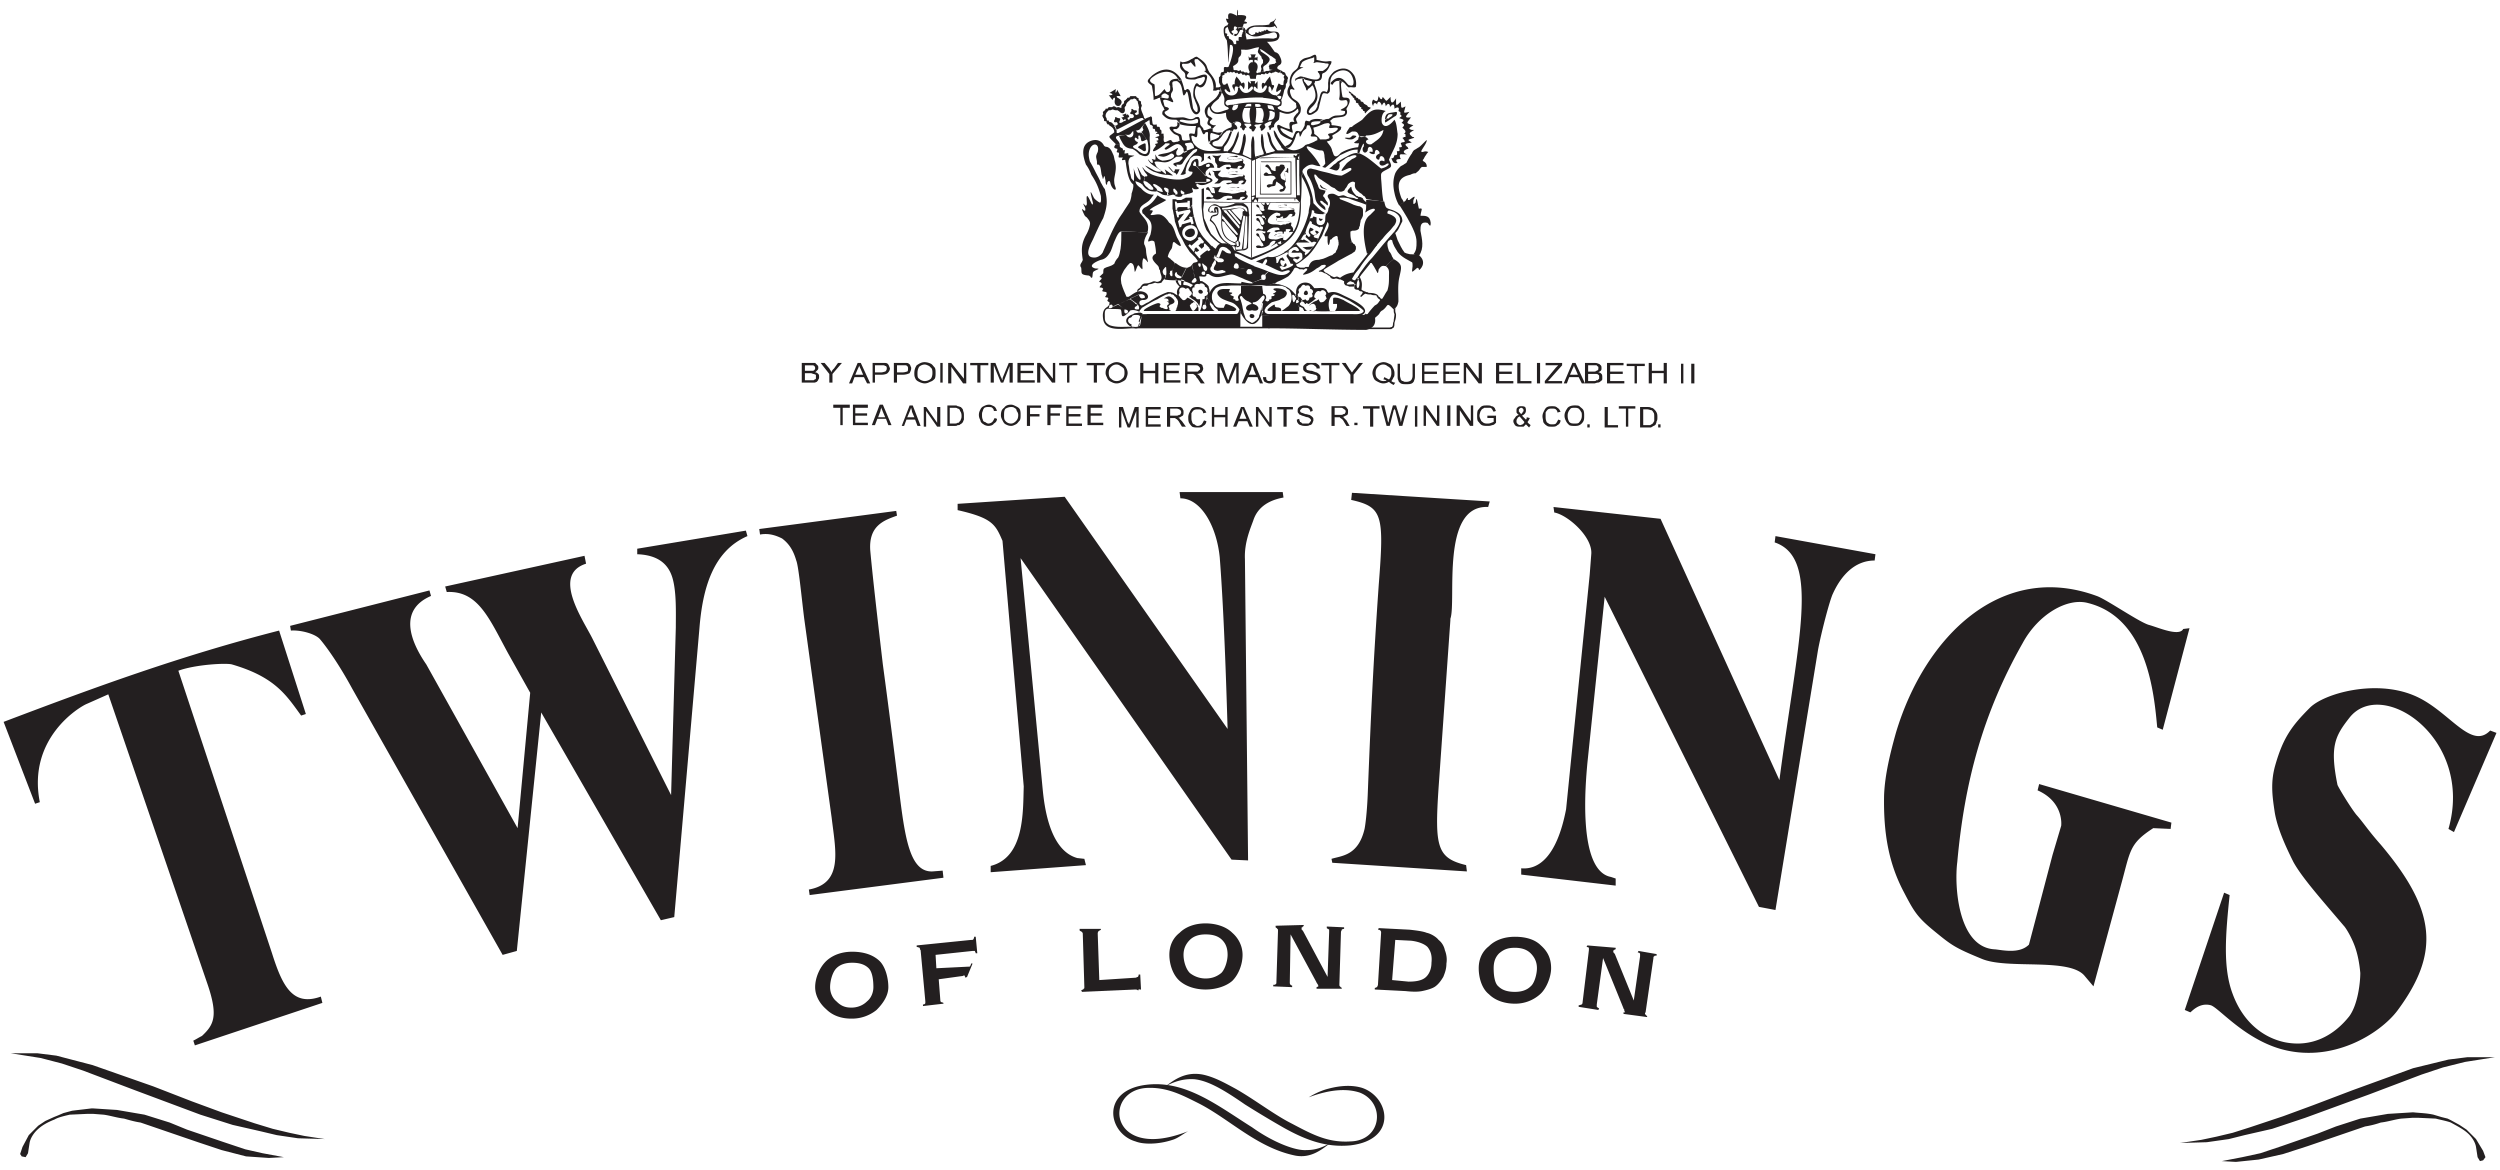<svg xmlns="http://www.w3.org/2000/svg" width="235" height="110" fill="none" viewBox="0 0 235 110">
  <path fill="#231F20" fill-rule="evenodd" d="M75.366 35.966v-1.849h1.258c.073.073.147.148.222.221.074.075.074.148.074.222 0 .074 0 .149-.074.222-.075.075-.149.148-.222.223.147 0 .222.073.296.148.074.073.074.148.074.296 0 .073 0 .147-.074.221 0 .075-.074.148-.149.223 0 0-.147.073-.222.073h-1.182Zm.296-1.109h.74c.073 0 .147-.075.147-.075.075-.073.075-.148.075-.148 0-.074 0-.148-.075-.221 0 0-.074-.075-.147-.075h-.74v.519Zm0 .888h.74c.073 0 .147 0 .147-.075.075 0 .075 0 .148-.074v-.37c-.073 0-.148-.073-.222-.073-.073 0-.147-.075-.295-.075h-.518v.667Zm2.294.221v-.813l-.814-1.036h.37l.444.517c.073.148.148.223.222.371 0-.148.074-.223.222-.37l.37-.518h.37l-.888 1.036v.813h-.296Zm1.85.075.813-1.924h.296l.888 1.924h-.296l-.296-.592h-.888l-.221.592h-.297Zm.591-.815h.74l-.222-.517c-.074-.15-.148-.296-.148-.37 0 .074-.074.22-.148.37l-.222.517Zm1.628.74v-1.849h1.11c.074 0 .222 0 .296.073.074.075.074.075.148.223 0 .073.074.147.074.221 0 .148-.074.296-.222.444-.074.075-.296.148-.592.148h-.592v.74h-.222Zm.222-.961h.592c.148 0 .296-.075.37-.075.074-.073.148-.148.148-.296 0-.074 0-.148-.074-.221-.074 0-.148-.075-.222-.075h-.814v.667Zm1.776.961v-1.849h1.11c.148 0 .222 0 .296.073.074.075.147.075.147.223.075.073.075.147.075.221 0 .148-.075.296-.148.444-.148.075-.37.148-.666.148h-.518v.74h-.296Zm.296-.961h.518c.221 0 .37-.075.444-.075.074-.073.074-.148.074-.296 0-.074 0-.148-.074-.221 0 0-.074-.075-.148-.075h-.814v.667Zm1.628.073c0-.296.073-.518.222-.74.222-.148.444-.296.74-.296a1.4 1.4 0 0 1 .591.148c.148.075.222.223.37.37.074.149.074.297.074.518 0 .148 0 .371-.074.518-.148.149-.222.222-.444.297-.148.073-.295.148-.517.148-.149 0-.37-.075-.518-.148-.148-.075-.296-.148-.37-.37-.074-.149-.074-.297-.074-.445Zm.296 0c0 .223 0 .444.148.518.147.149.37.222.518.222a.834.834 0 0 0 .591-.222c.075-.074.148-.295.148-.518 0-.148 0-.296-.073-.444l-.222-.221c-.148-.075-.297-.148-.444-.148a.797.797 0 0 0-.518.221c-.074.148-.148.296-.148.592Zm2.145.888v-1.849h.222v1.85h-.222Zm.74.075v-1.924h.296l1.184 1.479v-1.479h.222v1.924h-.296l-1.11-1.555v1.555h-.296Zm2.738-.075v-1.628H91.2v-.221h1.702v.221h-.74v1.628h-.296Zm1.258 0v-1.849h.444l.517 1.332c.075.073.075.221.149.296 0-.075 0-.223.073-.37l.519-1.258h.37v1.85H94.9v-1.554l-.593 1.553h-.222l-.665-1.628v1.628h-.296Zm2.516 0v-1.849h1.553v.221h-1.257v.519h1.183v.221h-1.183v.667h1.331v.221H95.64Zm1.85 0v-1.849h.296l1.183 1.479v-1.479h.222v1.85h-.296l-1.11-1.48v1.48h-.295Zm2.811 0v-1.628h-.74v-.221h1.702v.221h-.74v1.628h-.222Zm2.516 0v-1.628h-.666v-.221h1.702v.221h-.74v1.628h-.296Zm1.11-.888c0-.296.074-.518.295-.74.223-.148.445-.296.741-.296.221 0 .369.075.518.148a.9.9 0 0 1 .369.37c.075.149.148.297.148.518 0 .148-.073.371-.148.518-.073.149-.222.222-.369.297-.149.073-.297.148-.518.148-.222 0-.371-.075-.518-.148-.149-.075-.297-.148-.37-.37-.074-.149-.148-.297-.148-.445Zm.295 0c0 .223.074.444.223.518a.667.667 0 0 0 .518.222.67.67 0 0 0 .518-.222c.147-.074.222-.295.222-.518 0-.148 0-.296-.075-.444a.984.984 0 0 0-.296-.221.561.561 0 0 0-.369-.148.67.67 0 0 0-.518.221c-.149.148-.223.296-.223.592Zm2.96.963v-1.924h.296v.74h1.11v-.74h.296v1.924h-.296v-.963h-1.11v.963h-.296Zm2.22-.075v-1.849h1.48v.221h-1.258v.519h1.184v.221h-1.184v.667h1.332v.221h-1.554Zm1.997.075v-1.924h.888c.223 0 .37 0 .445.073.147 0 .222.075.296.148 0 .075.074.222.074.296 0 .148-.074.223-.148.371-.148.073-.297.148-.444.148.073 0 .073.073.147.073.075.075.149.148.222.296l.37.519h-.37l-.296-.445c-.073-.074-.148-.147-.148-.222l-.148-.148c-.073 0-.073-.073-.147-.073h-.519v.888h-.222Zm.222-1.11h.962l.149-.149c.074 0 .074-.073.074-.148 0-.074-.074-.148-.149-.221-.074-.075-.147-.075-.296-.075h-.74v.592Zm2.812 1.11v-1.924h.444l.444 1.332c.074.147.074.221.148.296 0-.075.074-.15.074-.296l.518-1.332h.37v1.924h-.222v-1.628l-.666 1.628h-.222l-.666-1.628v1.628h-.222Zm2.294 0 .814-1.924h.37l.814 1.924h-.296l-.222-.592h-.888l-.296.592h-.296Zm.666-.815h.666l-.222-.517a.566.566 0 0 0-.148-.37c0 .074-.074.22-.074.37l-.222.517Zm1.332.223h.296c0 .147 0 .221.074.296.074.073.148.073.222.073.074 0 .148 0 .222-.073l.074-.075v-1.553h.295v1.257c0 .222 0 .296-.073.371 0 .148-.074.148-.149.221-.147.075-.221.075-.369.075s-.296-.075-.444-.148c-.074-.075-.148-.223-.148-.444Zm1.776.592v-1.924h1.554v.221h-1.258v.592h1.183v.223h-1.183v.665h1.332v.223h-1.628Zm1.923-.667h.296c0 .075 0 .148.075.222 0 .074.073.149.221.149.075.073.148.073.296.073s.223 0 .296-.073c.075 0 .148-.075.223-.075v-.296c-.075-.073-.148-.148-.223-.148-.073 0-.221-.073-.369-.073-.223-.075-.371-.075-.444-.148-.075 0-.148-.075-.223-.148-.073-.075-.073-.148-.073-.223 0-.148 0-.221.073-.296.075-.073.148-.148.296-.221h.815c.148.073.221.148.296.221.073.075.073.222.073.296h-.296c0-.074 0-.148-.148-.221-.073-.075-.148-.148-.369-.148a.567.567 0 0 0-.371.148c-.073 0-.073.073-.073.147s0 .149.073.222c.075 0 .223.075.444.075.223.073.371.148.444.148.148.073.223.148.296.221.075.075.075.148.075.223 0 .147 0 .221-.075.296a1.007 1.007 0 0 1-.296.221c-.148.075-.296.075-.444.075-.148 0-.369 0-.444-.075-.148-.073-.221-.148-.296-.221a.574.574 0 0 1-.148-.37Zm2.516.667v-1.703h-.74v-.221h1.703v.221h-.742v1.703h-.221Zm1.999 0v-.815l-.815-1.109h.369l.371.592c.075.073.148.221.221.296.075-.075.148-.223.296-.37l.371-.518h.369l-.888 1.11v.814h-.294Zm3.846-.223a.564.564 0 0 0 .37.148l-.148.223c-.147-.075-.295-.148-.443-.296-.148.073-.297.148-.519.148-.221 0-.369-.075-.517-.148-.148-.075-.297-.148-.371-.297-.073-.147-.148-.37-.148-.518 0-.221.075-.369.148-.518a.905.905 0 0 1 .371-.37c.148-.073.369-.148.517-.148.222 0 .371.075.519.148.221.075.296.223.369.37.074.149.148.297.148.518 0 .148 0 .296-.074.371-.074.147-.147.296-.222.37Zm-.665-.369.444.221a.838.838 0 0 0 .221-.592c0-.148 0-.296-.073-.444-.075-.074-.148-.148-.296-.221a.567.567 0 0 0-.371-.148.67.67 0 0 0-.517.221c-.148.148-.223.296-.223.592 0 .223.075.444.223.518a.668.668 0 0 0 .517.222c.148 0 .222 0 .296-.073-.074 0-.148-.075-.296-.075l.075-.221Zm2.663-1.259h.222v1.111c0 .148 0 .295-.074.444 0 .073-.074.221-.222.296-.148.073-.296.073-.518.073-.222 0-.37 0-.518-.073-.073-.075-.222-.148-.222-.296-.074-.075-.074-.223-.074-.444v-1.11h.223v1.11c0 .148.073.295.073.37.074.074.074.147.222.147.074.075.148.075.296.075.222 0 .37-.075.445-.148.073-.075.147-.223.147-.444v-1.11Zm.888 1.851v-1.924h1.554v.221h-1.332v.592h1.184v.223h-1.184v.665h1.332v.223h-1.554Zm1.998 0v-1.924h1.554v.221h-1.332v.592h1.258v.223h-1.258v.665h1.332v.223h-1.554Zm1.924 0v-1.924h.295l1.111 1.479v-1.479h.296v1.924h-.296l-1.184-1.555v1.555h-.222Zm3.034 0v-1.924h1.553v.221h-1.257v.592h1.184v.223h-1.184v.665h1.332v.223h-1.628Zm1.997 0v-1.924h.296v1.701h1.036v.223h-1.332Zm1.849 0v-1.924h.296v1.924h-.296Zm.74 0v-.223l1.036-1.258.223-.222h-1.184v-.221h1.553v.221l-1.184 1.332-.148.148h1.332v.223h-1.628Zm1.776 0 .814-1.924h.297l.888 1.924h-.296l-.297-.592h-.888l-.222.592h-.296Zm.592-.815h.74l-.221-.517c-.075-.15-.148-.296-.148-.37 0 .074-.075.22-.149.37l-.222.517Zm1.407.815v-1.924h.813c.222 0 .296 0 .444.073.074 0 .148.075.222.148.074.075.074.148.074.296 0 .075 0 .148-.074.223-.074.073-.148.073-.222.148.148 0 .222.073.296.148.074.073.074.221.074.296v.221c-.074.148-.148.148-.222.223 0 0-.074.073-.221.073-.075 0-.223.075-.297.075h-.887Zm.296-1.11h.517c.074 0 .222 0 .222-.074.074 0 .149 0 .149-.075.073 0 .073-.073.073-.148v-.148c-.073-.073-.148-.073-.148-.148h-.813v.592Zm0 .887h.591c.074 0 .148 0 .148-.073h.149l.147-.15v-.294c-.074-.075-.147-.148-.222-.148h-.813v.665Zm1.775.223v-1.924h1.553v.221h-1.257v.592h1.184v.223h-1.184v.665h1.332v.223h-1.628Zm2.59 0v-1.628h-.74v-.223h1.702v.223h-.74v1.628h-.222Zm1.332 0v-1.924h.295v.74h1.111v-.74h.296v1.924h-.296v-.963h-1.111v.963h-.295Zm3.034 0v-1.85h.221v1.85h-.221Zm.961 0v-1.85h.296v1.85h-.296Zm-79.985 3.921v-1.628h-.665v-.296h1.554v.296h-.666v1.628h-.223Zm1.184 0v-1.924h1.406v.296h-1.184v.518h1.11v.222h-1.11v.666h1.184v.222h-1.406Zm1.776 0 .74-1.924h.296l.814 1.924h-.296l-.222-.593h-.814l-.222.593h-.296Zm.592-.74h.666l-.222-.517c-.074-.223-.148-.297-.148-.445 0 .148-.074.222-.074.37l-.222.592Zm2.22.814.74-1.924h.295l.74 1.924h-.295l-.223-.592h-.813l-.222.592h-.222Zm.518-.814h.666l-.222-.517c0-.15-.075-.297-.075-.37-.074.147-.074.22-.147.37l-.222.517Zm1.553.888v-1.85h.222l1.036 1.48v-1.48h.296v1.85h-.296l-1.036-1.48v1.48h-.222Zm2.22-.074v-1.924h.666c.148 0 .222 0 .296.074.148 0 .222.074.296.074.148.148.222.222.222.37.074.148.074.296.074.444v.37c-.074.148-.074.222-.148.296-.074.074-.148.148-.222.148 0 .074-.074.074-.222.074-.074.074-.148.074-.296.074h-.666Zm.222-.222h.444c.074 0 .222 0 .296-.074.074 0 .148 0 .148-.074.074-.074.148-.148.148-.222.074-.148.074-.222.074-.37 0-.222-.074-.37-.148-.444 0-.148-.148-.222-.222-.222-.074-.074-.148-.074-.296-.074h-.444v1.48Zm4.218-.518.222.073c0 .223-.148.37-.296.445-.074.148-.296.222-.518.222-.148 0-.37-.074-.444-.148-.148-.074-.296-.222-.296-.37-.075-.15-.148-.296-.148-.517 0-.223.074-.37.148-.519a.575.575 0 0 1 .296-.296c.148-.074.296-.148.518-.148.148 0 .296.074.444.148.148.074.222.222.296.444h-.296c0-.148-.074-.222-.148-.296-.074-.074-.223-.074-.37-.074-.148 0-.222 0-.37.074-.074.074-.148.222-.148.296-.074.148-.074.222-.074.37s0 .296.074.444c0 .074.074.222.222.222.074.074.222.148.296.148a.57.57 0 0 0 .37-.148c.074-.074.148-.222.222-.37Zm.591-.222c0-.37.075-.592.297-.74.148-.222.37-.296.665-.296.149 0 .296.074.445.148.148.074.295.148.37.296.074.148.074.37.074.519 0 .221 0 .368-.075.517-.147.148-.221.296-.37.37-.148.074-.295.148-.444.148-.221 0-.37-.074-.517-.148-.148-.074-.223-.222-.296-.37-.074-.15-.148-.296-.148-.444Zm.297 0c0 .222 0 .37.148.518a.672.672 0 0 0 .517.222c.149 0 .296-.074.445-.222.148-.148.222-.296.222-.591a.565.565 0 0 0-.148-.37c0-.149-.074-.223-.223-.297-.074-.074-.222-.074-.296-.074-.221 0-.37.074-.517.148-.148.148-.148.37-.148.666Zm2.146.962v-1.924h1.33v.222h-1.035v.592h.889v.222h-.889v.888h-.295Zm1.924-.074v-1.924h1.33v.296h-1.035v.518h.888v.222h-.888v.888h-.295Zm1.775.074v-1.85h1.406v.222h-1.184v.518h1.11v.222h-1.11v.666h1.258v.222h-1.48Zm1.998-.074v-1.924h1.405v.296h-1.109v.518h1.036v.222h-1.036v.666h1.184v.222h-1.48Zm2.959.222V38.26h.37l.444 1.406c.074.074.074.148.148.222 0-.074 0-.148.074-.296l.444-1.332h.37v1.924h-.222V38.63l-.592 1.554h-.222l-.592-1.628v1.628h-.222Zm2.516-.074v-1.85h1.406v.222h-1.184v.592h1.11v.222h-1.11v.592h1.184v.222H107.7Zm1.998 0v-1.85h1.258c.148.074.222.148.222.222.074.074.074.148.074.296 0 .074 0 .223-.074.296-.148.074-.222.148-.444.222.074 0 .148 0 .148.073l.222.223.37.518h-.37l-.222-.37a1.005 1.005 0 0 0-.223-.296s-.073-.075-.147-.075c0-.073-.075-.073-.075-.073h-.443v.814h-.296Zm.296-1.036h.518c.147 0 .222 0 .296-.073.074 0 .148 0 .148-.075.074-.074.074-.148.074-.148a.327.327 0 0 0-.074-.222.569.569 0 0 0-.37-.148h-.592v.666Zm3.181.444.222.074a.5.5 0 0 1-.295.444c-.148.148-.296.148-.519.148-.148 0-.369 0-.517-.074a1.614 1.614 0 0 1-.296-.37c-.075-.148-.075-.371-.075-.518 0-.221.075-.37.149-.517.073-.15.148-.297.296-.37.147-.075.295-.075.443-.075.223 0 .371.074.519.148.147.074.221.222.295.37l-.295.074c0-.147-.074-.222-.148-.296-.075-.074-.222-.074-.371-.074-.148 0-.222 0-.369.074a1.036 1.036 0 0 0-.222.296v.37c0 .147 0 .296.074.444 0 .074.074.222.221.222.074.074.148.148.296.148a.564.564 0 0 0 .371-.148c.074-.074.148-.222.221-.37Zm.74.592v-1.85h.222V39h1.036v-.74h.222v1.85h-.222v-.888h-1.036v.888h-.222Zm1.998 0 .74-1.85h.296l.814 1.85h-.296l-.222-.518h-.814l-.222.518h-.296Zm.592-.741h.666l-.222-.517c-.074-.222-.074-.296-.148-.444 0 .148-.074.297-.074.37l-.222.59Zm1.554.741v-1.85h.222l1.036 1.48v-1.48h.222v1.85h-.222l-1.036-1.48v1.48h-.222Zm2.589 0v-1.628h-.591v-.222h1.479v.222h-.592v1.628h-.296Zm1.258-.666.223-.075c0 .15.073.223.073.297.075 0 .149.074.222.148h.592l.148-.148c0-.074.075-.074.075-.148s-.075-.15-.075-.15c-.073-.072-.073-.072-.221-.146 0 0-.148 0-.296-.074-.223-.074-.296-.074-.37-.147-.148 0-.148-.075-.222-.15-.075-.073-.075-.146-.075-.22 0-.075 0-.223.075-.297.074-.074.147-.148.222-.148.147-.074.222-.074.37-.074s.296 0 .369.074c.148 0 .223.074.296.148a.553.553 0 0 1 .075.296l-.223.075c0-.15-.073-.223-.148-.297-.073-.074-.221-.074-.369-.074s-.223 0-.296.074c-.074.074-.149.148-.149.222 0 .075.075.075.075.148.074 0 .222.074.443.148.148 0 .296.075.371.075.148.073.221.147.296.221.073.074.073.147.073.296 0 .074-.073.148-.073.222-.075.148-.148.222-.296.222-.075.074-.223.074-.371.074s-.296 0-.443-.074c-.075 0-.222-.074-.297-.222-.074-.074-.074-.222-.074-.296Zm3.255.592v-1.85h1.259c.148.074.148.148.221.222.075.074.075.148.075.297 0 .073 0 .221-.075.296l-.444.221c.075 0 .148 0 .148.074.075.073.148.148.223.222l.296.518h-.296l-.223-.37c-.073-.148-.148-.222-.221-.297-.073 0-.073-.073-.148-.073 0-.074-.073-.074-.073-.074h-.446v.814h-.296Zm.296-1.035h.519c.148 0 .221 0 .296-.075.073 0 .148 0 .148-.074.073-.074.073-.147.073-.147 0-.15-.073-.223-.148-.223-.073-.074-.148-.148-.294-.148h-.594v.667Zm1.851.961v-.222h.296v.222h-.296Zm1.48.148v-1.702h-.667v-.222h1.555v.222h-.592v1.702h-.296Zm1.553-.074-.517-1.924h.296l.296 1.257c0 .15.073.297.073.37.075-.147.075-.295.075-.295l.369-1.332h.296l.296.962c.075.222.148.444.148.666 0-.074.074-.222.074-.371l.37-1.257h.223l-.519 1.924h-.296l-.37-1.48c-.074-.074-.074-.148-.074-.222 0 .074 0 .148-.074.222l-.37 1.48h-.296Zm2.664.074v-1.924h.222v1.924h-.222Zm.814-.074v-1.924h.222l1.036 1.48v-1.48h.222v1.924h-.222l-1.036-1.48v1.48h-.222Zm2.22 0v-1.924h.296v1.924h-.296Zm.888 0v-1.924h.296l1.036 1.48v-1.48h.221v1.924h-.296l-.961-1.48v1.48h-.296Zm2.885-.74v-.222h.815v.666c-.148.148-.223.222-.371.222-.148.074-.296.074-.444.074-.148 0-.369 0-.517-.074-.148-.074-.223-.222-.371-.37-.073-.148-.073-.296-.073-.518 0-.148 0-.37.073-.518.148-.148.223-.296.371-.37.148-.074.296-.074.517-.074.148 0 .296 0 .371.074.148 0 .221.074.296.148.073.074.073.222.148.296l-.223.075c-.073-.075-.073-.15-.148-.223 0-.074-.073-.074-.148-.148h-.592c-.073.074-.147.074-.221.148-.075.074-.075.148-.148.223 0 .073-.075.221-.075.37 0 .147.075.294.148.443 0 .074.149.148.223.222.148.074.221.074.369.074s.223 0 .371-.074c.073 0 .148-.074.221-.074v-.37h-.592Zm3.627.592-.223.222h-.296c-.223 0-.369 0-.517-.148-.075-.148-.148-.222-.148-.37s.073-.223.148-.296c.073-.148.148-.222.369-.295-.148-.075-.148-.15-.221-.223v-.148c0-.148 0-.222.073-.296.148-.148.221-.148.369-.148.15 0 .223 0 .371.074a.553.553 0 0 1 .075.296c0 .222-.075.37-.371.518l.371.37c.073-.075.073-.148.073-.222l.296.074c-.075.148-.148.296-.223.37.075.148.223.222.296.296l-.148.222-.294-.296Zm-.446-.962c.075-.074.15-.148.15-.221.073 0 .073-.075.073-.15 0 0 0-.073-.073-.147 0 0-.075-.074-.15-.074-.073 0-.148.074-.148.074-.073.074-.073.074-.073.148v.149s.073 0 .073.073l.148.148Zm.296.74-.444-.518c-.148.074-.221.148-.221.22-.073.076-.073.15-.073.224 0 .074 0 .148.073.222.073.074.148.148.296.148.073 0 .148-.074.223-.074.073-.074.146-.148.146-.222Zm3.183-.222.221.074a.5.5 0 0 1-.296.444c-.148.148-.296.148-.517.148-.148 0-.371 0-.444-.074a.894.894 0 0 1-.371-.37c0-.148-.073-.37-.073-.518 0-.222.073-.37.148-.518.073-.148.148-.296.296-.37.148-.074.296-.074.444-.074.221 0 .369 0 .517.148.148.074.223.222.296.37l-.296.074c0-.148-.073-.222-.148-.296-.073-.074-.221-.074-.369-.074s-.223 0-.371.074c-.073.074-.148.148-.221.296v.37c0 .148 0 .296.073.444 0 .074.075.148.223.222.073.074.221.074.296.074.148 0 .296 0 .369-.074.075-.074.148-.222.223-.37Zm.592-.37c0-.296.148-.518.296-.74.147-.148.369-.222.665-.222.148 0 .37 0 .444.074.148.148.296.222.37.37.074.149.074.37.074.518 0 .222 0 .37-.074.518a.897.897 0 0 1-.37.37c-.148.074-.296.074-.444.074-.222 0-.369 0-.518-.074-.147-.148-.222-.222-.295-.37-.075-.148-.148-.296-.148-.518Zm.296 0c0 .295.073.444.147.592.149.148.296.148.518.148.223 0 .37 0 .444-.148a.842.842 0 0 0 .223-.592c0-.148 0-.296-.075-.37a1.022 1.022 0 0 0-.222-.296c-.147-.074-.222-.074-.37-.074-.222 0-.369 0-.444.148a.838.838 0 0 0-.221.592Zm1.849 1.11v-.296h.222v.296h-.222Zm1.628 0V38.26h.296v1.702h.962v.222h-1.258Zm1.998-.074v-1.702h-.666v-.222h1.554v.222h-.666v1.702h-.222Zm1.332.074V38.26h.665c.149 0 .296 0 .371.074.148 0 .221.074.296.148.073.074.148.148.222.296.074.148.074.296.074.444 0 .147 0 .296-.074.37 0 .148-.074.222-.074.296-.075.074-.148.148-.223.148-.073.074-.148.074-.221.148h-1.036Zm.296-.222h.665c.075-.074.148-.074.223-.148.073-.074.073-.148.148-.222v-.37c0-.221 0-.37-.075-.444-.073-.148-.148-.222-.221-.222-.075 0-.222-.074-.371-.074h-.369v1.48Zm1.405.222v-.296h.223v.296h-.223ZM26.235 59.274l2.516 7.843-.444.147c-1.405-1.923-2.441-3.625-6.51-4.809-.519-.147-3.404 0-5.032.592L25.57 89.61c.961 3.034 1.923 5.031 4.587 4.07l.148.592-11.986 3.995-.149-.444c.296-.148.518-.296.814-.444 1.11-1.036 1.554-1.85.518-4.883L10.18 65.267l-1.998.888c-.74.296-5.623 3.255-4.439 9.249l-.444.147-2.96-7.694c8.583-3.256 16.648-6.215 25.897-8.583Zm43.877-9.397.148.517c-3.255 1.407-4.217 4.958-4.513 8.658l-2.368 27.155-1.258.295L50.874 66.97l-2.293 22.419-1.332.37-14.132-25.01c-1.406-2.589-2.59-4.143-3.034-4.66-.444-.518-1.85-.889-2.737-.814l-.075-.444 13.097-3.33.148.518c-3.108 1.332-1.924 4.292-.444 6.437l8.583 15.39 1.184-12.726-2.072-3.7c-1.776-3.255-2.811-5.919-5.771-5.77l-.149-.519 13.097-2.885.148.739c-3.256 1.037-.296 5.254.592 7.03l7.4 14.724.444-15.76c0-1.332.073-3.256-.297-4.588-.37-1.332-1.331-2.22-3.33-2.293v-.519l10.211-1.701ZM88.61 81.841l.074.666-12.578 1.628-.074-.518c3.255-.592 2.515-3.626 2.146-6.733l-2.59-18.794c-.222-1.776-.518-4.884-.74-5.401-.296-1.036-.74-1.628-1.332-2.072-.592-.296-1.258-.519-2.072-.37l-.074-.518 12.875-1.703.074.446c-1.258.442-2.664.961-2.516 3.254.222 2.442.666 6.29 1.184 10.729.592 4.366 1.184 9.101 1.628 12.653.518 4.07 1.035 6.88 3.033 6.807l.962-.074Zm11.469-35.145 15.316 21.826c-.074-2.294-.296-10.432-.74-16.129-.296-2.96-1.776-5.55-3.699-5.55l-.074-.591h9.693l.073.517c-1.257.223-2.367.815-2.811 2.072-.222.667-.888 2.072-.814 3.7l.296 28.338-1.554-.074-19.83-28.339 2.072 21.68c.148 1.48.592 5.772 3.256 6.511l.666.074.148.592-8.953.666v-.592c3.181-.814 3.033-5.031 3.107-7.473l-1.997-23.086c-.666-1.553-.962-2.145-4.218-2.885v-.592l10.063-.665Zm37.736 34.627.073.592-12.652-.814-.075-.37c.963-.296 2.516-.296 3.108-2.811.075-.37.223-1.48.296-3.182.296-7.474.519-12.357 1.036-19.756.519-6.585.371-7.325-2.589-7.99l.073-.667 12.95.813-.148.519c-4.514-.223-2.96 8.88-3.552 10.507v.148l-1.11 15.76c-.37 5.55-.148 6.585 2.59 7.25Zm18.276-32.555 11.173 24.564c1.701-13.022 3.92-20.866-.445-22.346l.074-.592 9.398 1.703-.075.592c-1.923 0-3.181 1.479-3.921 3.107-.296.592-1.111 3.7-1.407 5.327l-3.995 24.417-1.553-.295-14.503-29.153-1.628 15.686c-.148 1.702-.961 10.063 2.22 10.655l.444.148v.666l-8.88-1.036v-.592c1.555.148 3.331-.962 4.219-5.55l2.219-22.048.148-1.924c.148-1.628-2.219-3.7-3.478-3.923l-.073-.517 10.063 1.11Zm49.721 10.284-2.515 9.545-.518-.222c-.295-3.108-.888-10.285-6.511-11.691-1.924-.518-4.661 1.036-6.141 3.773-3.774 6.66-5.476 13.17-6.142 20.57-.296 2.294.075 8.065 3.551 8.213.74.074 2.295.444 3.183-.444l2.22-8.435.813-2.737s.296-2.22-2.22-3.33l.148-.592 12.431 3.625-.074.593-1.628-.074c-2.294 1.48-2.146 2.145-3.033 5.327l-2.591 9.545-.813-.962c-1.407-1.776-7.251-.592-9.693-1.628-2.516-1.036-2.812-1.258-4.439-2.59-1.628-1.331-1.924-1.85-2.887-3.7-1.405-2.663-1.922-5.475-1.849-9.1.075-1.924.592-3.996 1.109-5.845 2.739-9.175 9.99-16.13 18.868-12.875.888.296 4.071 2.516 4.958 2.737.813.222 2.812 1.11 3.182.37l.591-.073Zm28.857 9.84-3.996 9.324-.517-.296c2.441-8.51-6.289-14.355-9.323-10.433-1.332 1.701-1.849 2.663-1.11 6.289.074.222 1.184 2.072 1.776 2.812.665.74 1.11 1.48 2.294 2.811 5.179 6.141 5.623 10.137 1.554 15.612-1.628 2.146-6.142 5.032-11.099 3.552-3.404-1.036-5.697-3.847-6.437-4.07-1.111-.295-1.85.666-1.924.666l-.518-.222 3.699-11.024.517.222c-.369 3.625-.665 6.807.296 9.323.963 2.59 2.812 4.07 4.884 4.513 2.59.518 4.662-.666 6.068-2.442.814-1.11 1.036-3.181 1.036-4.069-.074-.814-.222-1.702-.518-2.516-.296-.814-.814-1.701-1.036-1.924-2.072-2.442-3.922-4.513-4.735-5.993-.74-1.48-1.555-3.256-1.776-4.81-.223-1.48-.371-2.737.073-4.29.74-2.59 1.554-3.7 3.256-5.402 1.332-1.332 6.067-2.664 9.694-1.184 3.329 1.332 5.401 5.254 7.25 3.33l.592.222Zm-109.508 38.476c-.813.592-1.849 1.554-3.403 1.258-3.625-.74-6.215-3.478-9.175-4.958-1.479-.739-2.885-1.48-4.735-1.405-3.478.147-3.7 4.809.518 4.809.888 0 1.998-.222 3.329-.74-.443.222-.961.666-1.479.814-1.332.444-2.738.444-3.477.148-2.591-.74-3.331-4.809 1.035-5.327 3.7-.444 6.733 1.998 9.915 3.995 2.072 1.48 4.143 2.22 5.106 2.146.961 0 1.626-.296 2.366-.74Z" clip-rule="evenodd"/>
  <path fill="#231F20" fill-rule="evenodd" d="M109.55 102.115c.814-.592 1.849-1.406 3.478-1.11 1.109.222 2.145.814 3.107 1.332 1.702.962 3.33 2.22 4.958 3.107 1.998 1.036 3.551 1.998 5.846 1.85 2.958-.073 3.328-3.626.888-4.587-1.111-.37-2.666-.37-4.811.444.592-.37 1.257-.666 1.851-.814 1.109-.296 2.218-.37 3.181-.074 2.589.888 3.329 4.883-1.109 5.401-2.295.222-4.219-.518-6.217-1.627a98.58 98.58 0 0 1-3.699-2.22c-1.924-1.332-3.404-2.22-4.736-2.368-1.035-.074-1.923.222-2.737.666ZM80.102 89.462c.961 0 1.85.222 2.515.814.592.518.888 1.628.888 2.516 0 .814-.518 1.554-1.11 2.145a3.672 3.672 0 0 1-2.368.814c-.961 0-1.775-.295-2.368-.888-.591-.517-1.035-1.257-1.035-2.071 0-.888.444-1.924 1.11-2.516.592-.518 1.406-.814 2.368-.814Zm-2.073 3.33c0 .518.223 1.035.592 1.331.37.37.74.593 1.406.593.592 0 1.11-.222 1.48-.593.37-.296.592-.813.592-1.331 0-.592-.074-1.406-.444-1.776-.37-.37-.888-.518-1.553-.518-.593 0-1.11.148-1.48.518-.37.37-.593 1.184-.593 1.776Zm10.36 1.184c0 .073 0 .147.074.222 0 0 .073 0 .221.074v.074l-1.924.222v-.148c.149 0 .222-.074.222-.148v-.149l-.444-4.809c-.073-.074-.073-.147-.073-.222-.074 0-.148-.074-.296-.074v-.148l5.105-.518c.148 0 .222 0 .222-.074 0 0 .074-.073.074-.222h.148l.148 1.554h-.148c0-.074-.074-.148-.074-.222h-.222l-3.478.37.074 1.258 2.96-.148c.148 0 .222 0 .222-.074 0 0 .074-.074.074-.222h.148l-.518 1.258-.148.074c-.074-.148-.074-.222-.148-.222 0 0-.074.074-.222.074l-2.146.296.148 1.924Zm18.35-2.072c.073 0 .147-.074.221-.074 0 0 .074-.074.074-.222h.148l.074 1.406h-.148c-.074-.148-.074.148-.148.074 0 0-.074-.074-.221-.074l-5.032.222-.074-.148c.148-.074.222-.074.222-.148.074 0 .074-.074.074-.148l-.148-5.032c0-.074-.074-.148-.074-.148-.074-.074-.148-.074-.222-.147v-.149h1.998v.075c-.075.073-.149.073-.223.147 0 0-.074.074-.074.222l.148 4.366 3.405-.222Zm6.584-5.106c.962 0 1.924.296 2.516.888.592.519.962 1.258.962 2.072 0 .888-.37 1.85-.962 2.442-.592.518-1.554.814-2.516.814s-1.849-.296-2.441-.814c-.666-.592-.962-1.628-.962-2.442 0-.814.296-1.553.962-2.072.592-.592 1.479-.888 2.441-.888Zm-2.071 2.96c0 .592.222 1.332.592 1.702.37.296.888.518 1.479.518.667 0 1.11-.222 1.48-.518.37-.37.592-1.184.592-1.702 0-.591-.148-1.036-.518-1.406-.37-.37-.887-.518-1.554-.518-.591 0-1.109.148-1.479.518-.37.37-.592.814-.592 1.406Zm10.063-1.924-.074 4.514c0 .074 0 .148.074.222 0 0 .074.074.148.074v.148l-1.777-.074v-.148c.149 0 .222 0 .222-.074.074 0 .074-.074.074-.222l.149-4.736c0-.147 0-.222-.074-.222 0-.073-.075-.073-.149-.147v-.149l2.664-.073-.073.147s-.075 0-.075.075c-.073 0-.073 0-.073.074v.148c.073 0 .073.073.148.147l2.293 4.292.148-4.218v-.221c-.073-.075-.148-.075-.223-.148v-.149l1.628.075v.147c-.148 0-.221.075-.221.075 0 .073-.073.147-.073.221l-.148 4.884c0 .148 0 .222.073.222 0 .074.075.074.148.148v.074h-2.368v-.148c.075 0 .148-.074.148-.074.075 0 0-.074 0-.074 0-.074 0-.074-.073-.148 0-.074-.075-.074-.075-.148l-2.441-4.514Zm9.84.518-.295 3.774 1.553.148c.592 0 1.184-.074 1.554-.37.37-.296.592-.814.592-1.406.074-.666-.074-1.11-.37-1.48-.296-.296-.888-.518-1.553-.591l-1.481-.075Zm1.332-.962c.666.075 1.258.148 1.628.296.37.074.888.37 1.11.666.296.222.518.592.592.962.147.37.222.814.147 1.258 0 .518-.147.888-.295 1.258-.222.37-.444.666-.74.888-.296.222-.888.37-1.258.444-.37.074-.888.074-1.554 0l-2.886-.148v-.148c.074 0 .149-.074.222-.074 0-.074.075-.148.075-.222l.296-4.884c0-.074 0-.148-.075-.222 0 0-.073-.073-.221-.073l.073-.148 2.886.148Zm9.916.666c.961 0 1.849.222 2.441.814.665.592.961 1.258.961 2.146 0 .814-.444 1.924-1.036 2.442a3.49 3.49 0 0 1-2.366.888c-.963 0-1.851-.297-2.443-.888-.665-.518-.961-1.554-.961-2.442 0-.814.296-1.554.961-2.072.592-.592 1.48-.888 2.443-.888Zm-1.999 2.96c0 .592.075 1.406.444 1.702.371.37.888.518 1.555.518.59 0 1.109-.148 1.478-.518.371-.296.592-1.184.592-1.702 0-.592-.221-1.036-.592-1.406-.369-.37-.888-.518-1.478-.518-.667 0-1.036.148-1.48.518-.371.37-.519.814-.519 1.406Zm10.285-.962-.592 4.366v.222s.075.074.222.148l-.074.147-1.85-.295v-.148c.148 0 .222-.074.297-.074 0 0 .073-.074.073-.222l.592-4.884v-.222s-.073-.074-.221-.074l.073-.148 2.664.222v.148c-.074 0-.074 0-.148.074 0 0-.074 0-.074.074v.148c.074 0 .074.074.148.148l1.776 4.365.592-4.143v-.222c0-.074-.074-.148-.222-.148l.074-.148 1.702.296v.148c-.149 0-.222 0-.222.074-.075 0-.075.074-.075.148l-.739 5.105c-.074.075-.074.148 0 .222l.147.149v.074l-2.22-.297v-.148h.149c0-.074-.074-.074-.074-.148v-.073c0-.075-.075-.075-.075-.148l-1.923-4.736ZM1.892 108.478l.222-.666.592-1.11.888-.887.666-.444.814-.37.37-.148.518-.223.814-.221c.592-.074 1.258-.148 1.85-.222h.073l2.294.148 2.59.444 2.367.74 1.629.666 3.477 1.183 1.998.667 1.628.369 1.998.37-1.407.074-2.145-.148-2.294-.592-2.22-.74-5.4-1.849c-.52-.075-1.037-.222-1.555-.37-.666-.074-1.331-.296-1.924-.37l-.961-.074h-.593l-1.627.074c-.296.074-1.036.222-1.406.444-.74.296-1.258.592-1.702 1.036-.296.295-.592.74-.666 1.183l-.148.962-.222.37-.37-.074-.148-.222Zm231.741.296-.221-.592-.667-1.11-.888-.888-.665-.443-.815-.445-.296-.147-.592-.148-.738-.222c-.667-.149-1.259-.149-1.924-.222l-2.368.148-2.59.444-2.294.739-1.702.666-3.404 1.184-1.997.666-1.701.37-1.924.37 1.332.074 2.145-.222 2.293-.518 2.295-.74 5.401-1.85a8.68 8.68 0 0 0 1.48-.369c.666-.075 1.331-.297 1.923-.37l1.036-.074h.592l1.628.074c.221.073 1.036.221 1.405.37.667.369 1.259.665 1.703 1.109.296.296.592.74.665 1.184l.148.962.223.37.296-.074.221-.296ZM1.005 99.007l2.811.444 1.998.518 1.998.666 4.883 1.85 6.141 2.294 3.034.962 2.59.591 1.554.37 1.998.296 2.515.074-1.923-.295-1.407-.297-1.553-.37-1.702-.518-3.108-1.035-2.812-1.036-3.625-1.406-5.698-1.998-3.403-.888-1.776-.222H1.005Zm233.516.37-2.812.444-2.07.518-1.999.666-4.883 1.85-6.068 2.22-3.108 1.036-2.589.591-1.48.371-2.072.295-2.515.074 1.998-.296 1.405-.296 1.553-.37 1.628-.517 3.108-1.037 2.812-1.035 3.699-1.406 5.699-2.072 3.329-.814 1.776-.222h2.589ZM118.946 29.456c.223.073.445.073.74.073h7.399c.296 0 .963.074 1.111-.296-.148-.221-.74-.592-1.332-.961-.592-.296-1.184-.592-1.48-.592-.517.221-.592 1.036-.369 1.553h-1.555c.075 0 .148-.073.223-.073 0-.075 0-.075.073-.148-.073-.075-.073-.148-.073-.223-.148-.37-.444-.221-.592-.073 0 .073-.075 0 0 0 0-.075.221-.223.444-.37.073 0 .148-.074.221-.074.075-.075.148-.075.223-.148 0 .148.073.221.148.296.369 0 .369-.148.59-.37-.073-.074-.073-.222-.146-.297.073-.073.146-.073.146-.148.74-.37 1.186 0 1.851.296.444.223 2.663 1.184 1.332 1.776h-9.249c.148-.074.222-.148.295-.221Z" clip-rule="evenodd"/>
  <path fill="#231F20" fill-rule="evenodd" d="M125.457 29.233c.075 0 .075-.073.075-.073.148-.223.148-.296.148-.444v-.148h-.369v-.371c0-.221 0-.221.221-.221.296 0 .519.148.74.22.296.224 1.555.74 1.555 1.037h-2.37Zm-6.806.444v1.036h-2.072V29.53h-9.175c-.148 0-.148 1.11-.296 1.11-.296.148-.369.074-.666.074-.148-.074-.074-.074-.074-.222-.296-.074-.443-.37-.222-.591.222-.075.222-.075.296-.223.148-.074.148-.074.297-.074.221 0 .369 0 .443.149-.074.221-.074.296-.148.444.148.221.074.221.074.37l-.148.147.444-1.257c-.074 0-.148-.075-.222-.075h-.148c-.148.075-.37 0-.518.148-.222.074-.37.148-.518.296-.444.519.296.962.741 1.036h12.578l.074-.222v-.074l.148-.148v-.445l-.148-.073v-.223l.222-.074-.962.074Z" clip-rule="evenodd"/>
  <path fill="#231F20" fill-rule="evenodd" d="M118.577 29.602c-.148.298-.222.52-.518.742-.592.442-1.184-.444-1.406-.888v-.148c-.074 0-.148 0-.222-.075.074 0 .074-.073.074-.148a1.593 1.593 0 0 0-.296-.37c-.296-.295-.518-.295-.888-.443-.37-.148-.592-.223-.814-.519-.148-.221-.074-.37.148-.517.222-.073.296-.073.592-.073.592 0 .296 0 .296.294.222.075.444 0 .148.223h-.074l.074.073c.37.148.296.075.222.37.074 0 .148 0 .222.074v.075h.222s.074 0 .074-.075v-.073c-.148-.223 0-.37.148-.519 0 0 .074 0 .074-.073v-.667h1.998c0 .223.074.519.074.74.221.075.296.148.296.444-.075.075-.075.148-.075.223.075 0 .149.073.149.073.074 0 .148-.073.222-.073-.148-.223.222 0 .222-.296-.074-.075-.074-.075.074-.148.148 0 .148 0 .222-.148-.37-.075-.074-.075.073-.223l.074-.073c-.074 0-.074-.075-.147-.075-.74-.37 1.775-.296.962.592-.149.148-.296.148-.518.296-.222.075-.518.148-.74.223-.222.148-.296.221-.518.444 0 0-.075.073-.075.148-.073.073-.073.148-.073.148 0 .221.073.221.222.37-.149.072-.296.147-.518.147.074-.148.074-.296.148-.444-.074 0-.074-.073-.148-.073 0-.223 0-.444.074-.74 0 0 .074-.148.148-.223 0-.073.074-.148.074-.148v-.148c-.074-.148-.074-.148-.222-.073-.296.296-.444.592-.888.592v.148c.74.148.666.813-.074.592-.592.221-.888-.444 0-.592-.074 0-.074-.075-.074-.075-.074-.073-.148-.073-.222-.148-.296-.073-.518-.296-.666-.517-.296 0-.148.221-.074.444 0 .073.074.221.074.296.074.221.074.444.148.665 0 .148.074.296.148.519 0 .073.074.148.074.221.074.075.148.148.296.223 0 0 .074.073.148.073.074.075.074.075.148.075s.148 0 .148-.075c.074 0 .148-.073.222-.148.074 0 .074-.073.148-.148.074-.073.148-.148.148-.296.148-.37.222-.813.296-1.184.074 0 .074 0 .074.075-.074.296-.074.665-.148 1.034Zm-12.357 1.111c-.666 0-1.332.073-1.924-.148-.369-.221-.443-.37-.443-.74s-.074-.813.369-.813c.37.073.741 0 1.11.073.222.223-.148 1.184.814.223.074-.075.074-.148.222-.148.296-.075.74.148.74.148 0-.148.148-.223.222-.37.518-.297.962-.593 1.48-.814.222-.148.518-.296.814-.444.074 0 .148 0 .222-.075h.222c0 .075.074.075.148.075s.074.073.148.073c0 .075.073.148.148.148 0 .075.074.148.147.223 0 .073.075.148.075.221v.148c0 .148-.075.223-.075.37-.073.074-.073.149-.073.222-.074.075-.074.075-.074.148h-.444c-.074-.073-.074-.073-.148-.073v-.148c0-.075-.074-.148-.074-.223l.148-.148c.518-.148.518-.37.148-.665-.296-.223-.444-.075-.74.073.222 0 .444 0 .444.223-.222.073-.222.073 0 .073v.075c-.074.073 0 .073.074.148-.148.073-.296.148-.148.37 0 .222-.296.074-.37.074-.074-.075-.148-.075-.222-.075-.148-.073-.222-.148-.148-.221.148-.148-.074-.223-.148-.223-.296 0-1.776.74-1.258.74h5.031v-.296c-.074-.148-.074-.221-.074-.221-.073 0 0 .073 0 .073-.148.148-.369.592-.517.37-.074-.074-.074-.147-.149-.222 0-.073-.073-.148-.073-.221.073-.075.073-.148.222-.223 0 0 .074 0 .074-.073.221-.075.37.221.37.37v.147s0-.148.073-.221a2.397 2.397 0 0 0-.962-.74c-.147.148-.222.296-.443.221l-.222-.221c-.074-.148-.148-.148-.297-.223-.147-.073-.222-.148-.369-.221-.222-.075-.296-.075-.518-.075-.666.223-1.258.592-1.85.963-.222.073-.37.221-.592.296-.222 0-.296-.296-.148-.444.148-.075.222-.075.37-.075.666-.073.37-.888-.518-.813-.37.073-.666.37-.962.517h-.222l-1.554.444v.148c-.148.444.296-.148.296.37.814-.37 1.702-.814 2.516-1.183.222-.075.518 0 .518.296-.37.148-.444.073-.592-.296-.295.148-.592.296-.814.37.296.295 1.036.591.814 1.035h-.148c-.074 0-.147 0-.222-.073 0-.148 0-.148.148-.223l.148-.148c-.074 0-.148-.073-.221-.073-.075-.075-.075-.148-.149-.148-.148-.148-.296-.223-.37-.296-.37.148-.739.296-1.11.517.222.148.444.296.593.444.813.075-.149.815 0 0-.149-.148-.371-.296-.593-.517l-.443.221c-.148.148-.222.223-.445.148.148-.444.074-.296-.147-.073-.445.221-.445.738-.37 1.184.222 1.184 1.923.813 2.811.813h.444l-.74-.148Z" clip-rule="evenodd"/>
  <path fill="#231F20" fill-rule="evenodd" d="M107.848 29.677h7.621v.444h-.222l-.148-.148v.518l.222.074v.148h1.258v-1.11l.074-.222-.148-.221-.148.296-.148.073h-8.435l.074.148Zm9.841-.147c-.296-.074-.296.37 0 .37s.296-.37 0-.37Zm1.628 0 8.952.073s0-.074.075-.147v.073h.296c.073.074.148.074.221.074.148.074.296.149.37.149.149.739-.147 1.11-.814 1.257-3.033 0-6.14-.148-9.174-.148l.074-1.332Zm5.55-1.925c0-.073 0-.148-.075-.148-.148-.517-.665-.37-1.109-.37h-.148c-.148-.222-.296-.37-.444-.443-.519-.222-1.185 0-1.259.74v.296l-.074.073c.074.075.074.075.074.148v.148c0 .075 0 .075-.074.148-.222.592-.295-.221-.295-.444.147-.148.295.148.369.296v-.296c-.517-.59-.739-.813-1.627-1.036-.074 0-.223 0-.37-.073-.37.073-.814.148-1.258.22h1.924c.147.076.221.076.369.149.074.075.149.15.297.223.369.444.296 1.184-.074 1.553-.223.148-.445.37-.666.444 0-.221 0-.221-.148-.296-.148-.073-.371 0-.444-.148v-.073c0-.075 0-.075-.074-.075-.148.075-.888.519-.518.592h4.292c.886.075 1.701 0 2.516 0h-2.147c-.221 0-.517.075-.74-.073-.073.073-.148.073-.221.073-.148 0-.223-.148-.296-.221-.075-.148-.075-.148-.223-.223-.147-.073-.295-.148-.222-.296.075-.073.149-.148.149-.148.073-.073.073-.148.073-.148a1.064 1.064 0 0 1-.147-.221c-.148-.075-.222-.075-.297-.148 0 .073.075.22 0 .369.222.148.075.296-.148.296.074.075.297.37.297.37h.148a.229.229 0 0 0 .147.074c.075.075.075.148.148.223v.073h-.443v-.444c-.149-.073-.223-.221-.297-.296 0-.296 0-.296.223-.296 0-.296-.075-.444-.075-.517.075-.075.075-.148.149-.223 0 0-.223-.221.148-.444.074-.148.222-.37.443-.148.223-.073.444-.073.444.297.223 0 .371.295.148.443.148.223.075.37-.221.37 0 .222-.223.445-.371.149-.148.073-.148.073-.296.073-.147 0-.073.148-.073.148.296-.073.296.444.444.148h.073l.075.075h.073c.223-.148.444-.296.592-.444.075 0 .075-.075.075-.075s-.148-.073-.148-.148c0-.221.221-.665.517-.517h.075c.221-.296.665.073.517.369.073 0 .148-.148.223-.148Z" clip-rule="evenodd"/>
  <path fill="#231F20" fill-rule="evenodd" d="M119.835 26.644c.073-.075.147-.075.222-.148.37-.148.665-.296 1.036-.519l.222-.221c.074-.075.148-.221.221-.296.148-.296.148-.37.519-.221.074.073.074.073.222.073h.147c.148.075.148 0 .296-.073.223 0 .148 0 .148.148l-.369.369v.073c.517-.073.888-.294 1.257-.59.148-.075.296-.15.444-.296.815-.223.296.369-.221.517v.075c.221 0 .294 0 .517.146.075 0 .221.075.296.148.075.075.148.075.223.148.073.15.073.15.221.223.221.073.296-.073.444 0 .073 0 .148.073.371.073 0 0 .073.075.146.075 0 0 .075.075.148.075v.22c.148.222.075.149.296.222.075 0 .15.075.223.075h.369c.075 0 .148-.223.223-.223-.075-.073-1.332.223-.665-.221.148-.073.148-.073.294 0 .223.073.223.073.223.221v.37c.073.149.221.149.369.149.15.148.15.148.296.148.148.073.148.073.075.221-.075.075-.075.148-.148.148 0 .148-.073.148.073.148.148-.148.223-.221.371-.296.221.075.296.075.517.075.148.073.296.073.519.073 0 .075.073.148.073.148.075.148.075.148.223.223 0 .073.073.073.073.073-.221.296-.221.37-.518.519a7.931 7.931 0 0 0-.739.887c.221.074.444.149.739.297.149-.148.37-.297.445-.444a.572.572 0 0 1 .296-.296c.592-.444.295-.815 1.035-.075.296-.221.37-.37.444-.74 0-.813-.074-1.48.074-2.218.222-1.038.37-1.26-.518-1.776a6.63 6.63 0 0 0-.74.665c.37.296.297.519.297.961 0 .519 0 .815-.148 1.332-.223.296-.296.519-.519.815-.073-.075-.073-.075-.148-.075 0-.073-.073-.148-.148-.148-.073-.296-.517-.37-.961-.37-.075-.074-.148-.074-.223-.074-.073-.073-.221-.073-.296-.148-.073 0-.073-.073-.148-.073.075-.519.075-.74-.146-1.184-.075.075-.223.148-.298.148a.554.554 0 0 0 .148-.296c0 .073-.073.148-.148.296.075 0 .075.073.148.073.296.444-.073 1.184-.148.592 0-.442.148-.592.371-.961 0-.075-.073-.148-.073-.148-.15.221-.298.37-.446.592-.073 0-.148 0-.221-.075-.075 0-.075-.073-.075-.073.075-.073.075-.148.148-.223.148-.296.371-.517.594-.813.221-.37.517-.74.813-1.11.296-.297.517-.666.813-1.035-.369.073-.665.073-1.036.073.075.223.075.519.148.74-.369.519-.961 1.184-1.332 1.776-.442.073-.74.148-1.182.444-.075.075-.075.075-.223 0-.148-.075-.148-.075-.371 0h-.073c-.148-.075-.223-.075-.296-.148-.148-.075-.296-.223-.517-.296-.075-.073-.15-.148-.15-.221l.075-.075c.444-.296.888-.519 1.332-.813.444-.223.813-.446 1.257-.667.075-.075.223-.148.296-.221 0-.075.075-.148.075-.223v-.221c-.075-.075-.075-.148-.148-.223a.158.158 0 0 1-.148-.148l-1.332-.221v.444c-.075.148-.075.296-.148.444-.073.073-.073.148-.148.294-.148.075-.221.15-.296.223-.296.073-.519.223-.74.296-.148.075-.296.075-.517.148-.519 0-.815.148-.963.665h-.296c-.073.075-.148.075-.221.075h-.222c-.075 0-.222-.075-.297-.075-.148-.146-.148-.146-.148-.37-.074 0-.148.074-.222.149-.295.296-.74.37-1.109.519v.148c.296 0 .74-.296.74 0-.593.592-1.333.22-1.998 0l-.297.294c.075.298.075.594-.369.444-.296.075-.592.223-.888.296l.074.075c-.444 0-.666-.075-1.036-.148-.074 0 0 .073-.074.148-1.258 0-2.294-.296-2.885.74-.075.221-.149.444-.149.74.074 0 .222 0 .296.073 0-.592 0-.665.37-1.11.37-.222.666-.222 1.036-.222.74-.073 1.554 0 2.294 0 .592-.073 1.11-.073 1.702-.073.222-.075.369-.148.518-.148Z" clip-rule="evenodd"/>
  <path fill="#231F20" fill-rule="evenodd" d="M126.939 25.829c-.371.075-.888.593-.298.519.075-.075.592-.444.298-.519Zm4.068 3.256c0 .223 0 .296.074.444 0 .223-.074.444-.074.667-.074.148-.074.295-.074.37-.073.22-.073.147-.296.22h-1.701c-.223 0-.444.075-.667.15h-.073 2.589c.075-.075.148-.075.222-.15.074-.147.074-.22.074-.442.074-.223.148-.444.148-.741 0-.147-.074-.222-.074-.37v-.369c0 .073-.074.148-.148.221Zm0-4.735c-.074-.074-.074-.148-.147-.222-.075-.222-.148-.37-.296-.518-.075-.222-.148-.444-.148-.666v-.148c.073 0 .073-.074.073-.148.075 0 .148-.074.148-.074.075 0 .075-.074.075-.074.073.074.073.074.148.074.073.444.295.74.517 1.11.37.518 1.11.814 1.332.962.074 0 .074.222.074.37-.074.665-.147.665.444.148.074.074.074.074.148.074v.148c0 .074.888-.666 0-1.406-.222 0-.37-.074-.592-.074-.222 0-.296 0-.518-.074-.074 0-.148-.075-.222-.075-.296-.37-.443-.739-.666-1.183l-.222-.666c0-.074-.074-.074-.074-.148-.74.814-1.405 1.628-2.072 2.442-.444.444-.813.962-1.182 1.48-.075.147-.075.222-.15.295.075 0 .15-.073.223-.073l.888-1.11c0-.074 0-.074.073-.074h.075c.148.222.295.444.444.74.148.296.148.296.221-.148.223-.296.296-.37.666-.296.222-.223.518-.444.74-.666Z" clip-rule="evenodd"/>
  <path fill="#231F20" fill-rule="evenodd" d="M133.375 24.053c.518-.738.296-1.553.148-2.366 0-.444 0-.888.666-.74.148.148.296.517.296 0-.074-.667-.444-.667-.962-.667.074-.59.296-.74-.148-.665-.074-.222-.222-1.48-.296-.592-.296.37-.222 0-.222-.222.296-.518 0-.296-.37 0h-.147v-.148c0-.148-.149.074-.223.222-.222.148-.37.296-.592.369.518.815 1.036 1.628 1.406 2.516.148.37.222.667.222.963 0 .517 0 .813-.296 1.184.148.073.296.073.518.146Z" clip-rule="evenodd"/>
  <path fill="#231F20" fill-rule="evenodd" d="M131.969 19.022c-.074-.148-.148-.296-.222-.369-.518-1.332-.296-1.999.814-2.22.148-.075.296-.148.518-.148.148-.148.296-.223.37-.37.074-.074.074-.149.148-.149 0-.073.074-.073.074-.073h.296c.148 0 .148 0 .148-.073a.502.502 0 0 0-.296-.446l-.074-.073v-.075l.074-.073c.074-.148.148-.296.222-.37.074-.149.148-.222.222-.297-.222-.073-.296-.073-.518 0-.074 0-.148 0-.148-.073.074-.223.518-.74.518-1.036 0-.073-.518.519-.74.667-.148.073-.222.146-.37.221-.148.073-.222.221-.296.37-.222.297-.369.591-.518.887-.074 0-.074.075-.148.075-.074.073-.222.148-.37.223-.222.221-.37.369-.518.665-.222.592-.222 1.184-.074 1.85.074.37.222.813.444 1.183.148-.074.296-.221.444-.296Zm-9.397 8.51c-.073.221.296.296.371.073 0-.369-.296-.369-.371-.073Zm-.74-2.664c.445-.222.74-.518 1.111-.815.444-.443.74-.887 1.036-1.405.148-.222.294-.444.369-.666l.444-1.11c.444.444-.74 1.48-.075 1.332h.075v.518c.075.666.223.074.223-.148.073-.074.073-.074.146-.074.075-.148.223-.222.371-.296.221-.074.221.074.221.296.075.074.075.148.075.222.444 0 .888.074 1.257.074-.146-.444-.146-.592-.146-1.036.073 0 .146-.074.146-.074.223 0 .519 0 .667-.222 0-.074 0-.148.075-.222 0-.222.073-.37.073-.518.073-.147.221-.37.221-.518v-.37c0-.296-.073-.296-.294-.443-.15 0-.371-.075-.594-.15-.442-.22-.888-.369-1.257-.517-.073-.073-.073-.221-.148-.296-.221-.073-.371-.221-.592-.221-.369 0-.592.148-.296.517.148.371.075.592-.073.888 0 .296-.15.444-.223.519-.073.147-.073.444-.073.59-.075.297-.15.371-.371.445v.074c0 .074.073.074.148.074v.148c-.296.592-.517 1.406-1.036 1.85a1.737 1.737 0 0 1-.592.666c-.296.37-.591.666-.888.74v.148Zm6.66-1.036c-.223-.961-.665-2.96.296-3.625.221-.223.369-.371.443-.444.074-.296-.518-.074-.887.221v-.073c.073-.222.073-.371.073-.592V18.8c.592 0 1.111.074 1.703.147.147.667.147.592.813.815.518.221.888.444.888 1.036l-.37.74a1.593 1.593 0 0 1-.296.369s-.074-.073-.074-.148c.444-.592.962-1.33-.074-1.85-.295-.074-.591-.295-.591.149.148.074.221.074.369.148.592.296.518.592.296.961-.148.148-.296.37-.444.519-.221.221-.444.444-.665.74-.223.221-.444.517-.667.74-.296 0-.517.665-.813.665Z" clip-rule="evenodd"/>
  <path fill="#231F20" fill-rule="evenodd" d="M128.417 19.244c-.517-.222-1.109-.37-1.626-.591-.298-.075-.446-.075-.74-.075h-.298s0-.073.075-.148c.148 0 .296-.073.444-.073.073 0 .221.073.369.148.223.073.519.073.74.148.075.073.223.073.296 0-.073-.075-.073-.075-.148-.075a2.336 2.336 0 0 0-.444-.296c-.369-.148-.592-.222-.221-.592.221-.296.148 0 .221.148.075.222.296.444.444.592h.075s.073 0 .073.075c.15 0 .223 0 .444.148 0 .073.075.148.148.221.075.074.075.074.223.148 0 .075-.075.148-.075.222Z" clip-rule="evenodd"/>
  <path fill="#231F20" fill-rule="evenodd" d="M130.045 18.948c-.148-.739-.148-1.405-.221-2.145 0-.444-.075-.518.296-.74.665-.37.813-.296.444-1.036.296-.814.813-1.406.813-2.442-.074-.444-.074-.961-.296-1.332-.665.815-1.036.667-1.184.296-.073-.37 0-.961.37-1.11-1.183-.37-1.479 0-2.219.814-.296.223-.592.37-.888.594-.075.146-.296.073-.296.146-.592.815-.223.667.221.37h.223c.296 0 .369.222.444.445.221 0 .444 0 .592.073 0-.073.073-.148.073-.148.667 0 1.036-.222 1.628-.518-.073.518-.369.814-.814 1.11-.074.075-.222.148-.295.222-.371.149-.815-.296-.296-.443l-.075-.075c-.296-.37-.738.075-.738-.296a.565.565 0 0 0-.15.37c-.369.297-.665.37.075.37-.075.296-.148.592-.148.962h.148c.075-.148.517-1.48.444-.666-.296.296.073.888.369.37 0-.592.592-.295.444.148-.665-.148 0 .37.222.148 0-.222.074-.444.297-.296.148.148.148.148.148.296-.74.297 0 .814 0 .445.073-.445.591-.075.444.295-.667-.37-.592.814.221.222.371-.148.223.296-.517.444-.593-.444-1.259-1.11-1.997-1.406-.446-.148-.888.074-1.259.297-.296.148-.517.295-.815.443-.146.148-.221.222-.369.296-.148.149-.296.296-.444.37.592.148.74.37.963-.074 0-.147.073-.222 0-.37v-.074c.221-.222.442-.296.59-.443.148-.075.223-.148.371-.148.517-.297 1.036-.075.221.221-.146.148-.444.296-.592.518-1.182 1.406.74-.222.519.518-.296.222-.592.37-.888.518-.296 0-.592-.074-.888-.148-.444-.148-.963-.222-1.405-.37-.223-.074-.371-.074-.592-.148-.444 0-.444.37-.296.666.296.444.444.888.592 1.406.148.814 0 1.035.738 1.627.298.223.371.296.298 0 0-.147-.371-.37-.444-.517-.075-.148 0-.222.221-.075.073.075.148.15.296.223.148.222.223.148.148-.148-.148-.148-.221-.296-.296-.444-.148-.148-.148-.148-.075-.296.075-.074.15-.148.15-.296.221-.074-.444-.148-.519-.222-.073-.074-.148-.222-.148-.296-.148-.37-.296-.592-.369-.962.073-.148 0-.149.148-.074.148.148.221.296.369.37.075.074.148.074.221.148l.667.444c.148.148.296.222.517.296.296.296.519.444.888.222.075-.074.075-.148.148-.222.075-.074.148-.222.223-.37.148-.148.444-.37.665-.148-.073.37 0 .592.296.814.075.073.15.148.296.222l.223.222c.073 0 .148.074.148.148.073.074.073.148.148.148.517.074 1.036.148 1.553.22Zm-12.282 7.621c-.296-.147-.592-.221-.888-.37-.148-.073-.37-.147-.518-.222-.37-.148-.518-.221-.814-.148-.74.148-1.258.444-1.924-.073h-.222c.074.37-.369.22-.665.22 0 .15.074.297.074.446.148 0 .222 0 .296.074.147.073.443.296.517.444 0 .148.074.222.074.369 0 .296.222.667.297 1.036.295.592.369.592 1.035.592.222-.444.074-.444.814-.148.148.075.592.296.222.444h-3.255a2.7 2.7 0 0 0 .222-1.11c.221 0 .221 0 .221-.295.148 0 .148-.075.222-.075-.074.296-.074.592-.222.888-.221 0-.147.075-.221.223 0 .444.665.148.221-.296.074-.148.148-.371.222-.52.148.149.222.297.297.445-.075.075-.075.075 0 .223.073.148.147.296.222.369.147.148.147.148.295.148.592 0-.148-.221-.221-.517l-.223-.223-.148-.148c-.074-.148-.148-.221-.222-.37v-.222c.074-.148.148-.221 0-.37.074-.22 0-.37-.222-.443.074-.148-.295-.444-.517-.223-.222-.073-.518 0-.445.296-.147 0-.147 0-.221.15 0 .146 0 .22.074.294-.074.223-.074.444.221.444.149.296.222.223.445.223 0 .22 0 .369-.074.665-.149-.37-.371-.517-.74-.74 0-.073-.148-.073-.222-.148.296-.221.37-.37.074-.592-.074-.221-.223-.296-.37-.147-.37-.297-.74-.074-.592.37-.074.148-.148.22 0 .369h-.296c.073-.073.073-.148.073-.221-.073-.296 0-.518.223-.74-.148-.148-.37-.371-.37-.592v-.075l.222.075c0 .148 0 .148.074.296.074.073.074.22.222.148v-.52c.074 0 .222.076.295.076 0 .148-.147.22-.073.444.296 0 .518.073.665.22.075-.072.149-.147.223-.22-.519-.296-.815-.37-1.332-.444-.444 0-.962 0-1.332-.075 0-.147.074-.221.074-.37.148 0 .074-.517.074-.665 0-.15 0-.074-.074-.15-.222.298-.37.372-.148.74.074 0 .148.076.222.076-.074.148-.074.222-.148.296a1.622 1.622 0 0 0-.296.369c-.222.075-.444.075-.592 0-.222.075-.37.148-.592.148-.074.075-.148.148-.222.148-.296 0-.296 0-.444.148 0 .15 0 .15-.148.15 0 .073-.074.073-.148.146l-.148.148v-.073c0-.075.074-.148.074-.222.074 0 .148-.074.222-.15.148-.22.222-.368.518-.368.222 0 .444-.075.592-.148.148-.074.222-.074.444 0a.562.562 0 0 0 .37-.148c.222-.371-.074-.52-.074-1.036v-.296c.296-.223.666-.444.962-.666.148.074.296.222.443.37l-.221.666c-.074.074-.148.074-.222.074 0 .074 0 .22-.074.296.074 0 .074.073.074.148 0 0 .074 0 .148.073.148 0 0-.443.074-.59.074-.149.148-.52.221-.594.075-.073 0-.073.075-.073.296.222.592.444 1.036.444l-.444.888c-.222-.148-.296-.148-.445-.296-.073-.148 0-.222-.147-.148-.148.22-.075.369.147.518.149 0 .223.074.371 0l.444-.888c.074-.074.221-.074.296-.15.147 0 .222-.146.296-.22.074.37.148.813.221 1.258-.147.147-.517.518 0 .443.223-.147.223-.147.148-.37-.074-.073-.074-.073-.148-.073 0-.445-.221-.814-.221-1.258.148-.222.148-.148.369-.222.075 0 .148-.074.222-.074-.147.592.371.74.149.074h.148c.074.296.148.518.221.74.074 0 .074.074.148.074l-.074.074h-.074c-.221-.074-.296.222-.147.295.295.075.295-.073.221-.37.296.075.222-.295.222-.517.148 0 .297-.074.444 0-.074.147-.147.222-.147.37.296.888 1.775.148 2.293-.074.148 0 .296.074.37-.074.296.074.592.074.888.148-.148.148-.222.222-.074.444.296.073.666 0 .37-.37.074-.148.148-.297.222-.37.444.148.888.296 1.406.518-.148.074-.222.147-.37.295-.296-.073-.37.075-.296.37-.222.149-.518.223-.814.37Z" clip-rule="evenodd"/>
  <path fill="#231F20" fill-rule="evenodd" d="M112.806 27.236c-.223 0-.223.369.073.369s.223-.37-.073-.37Zm-8.51 1.184c-.443-.223 0-.223-.148-.444-.591-.075 0-.075-.147-.519-.296-.073-.518 0-.296-.294-.148-.298-.592.073-.148-.446 0-.37-.518 0 0-.517 0-.296-.518.073.148-.519 0-.146 0-.37.074-.442.369-.223.591-.15.962-.446.074-.221.222-.442.369-.59.148-.296.148-.52.222-.815.074-.517.074-1.036.074-1.628.814 0 1.628.075 2.516.075 0 0-.592.888-.296 1.257.148.37.074.519.148.888.296 1.259.074.37-.296.296-.296.592.222 1.553-.444.667-.074 0-.074 0-.148.146-.444 1.259 0-.442-.666-.37l-.222.224c-.148.22-.295.369-.37.517-.296.517-.296.667-.222 1.184.148.519.297.813.519 1.332-.593.148-1.11.296-1.629.444Z" clip-rule="evenodd"/>
  <path fill="#231F20" fill-rule="evenodd" d="M104.815 28.124c.148-.148.073-.223-.074-.296-.222.073-.371.073-.296.296.147.148.222.073.37 0Zm-.296-.74c-.149.073-.371.073-.297.37.37.222.666-.222.297-.37Zm-.518-.074v-.223h.221c.37-.148.37.075.223.221-.075.075-.223.075-.444 0Zm.295-.445c-.074.075-.148.075-.295.075-.593-.296.814-.592.295-.075Z" clip-rule="evenodd"/>
  <path fill="#231F20" fill-rule="evenodd" d="M104.222 26.496c-.074.073-.147.073-.147.073-.222 0-.37 0-.37-.221.148-.148.962-.148.517.148Zm0-.444c-.221.074-.517.148-.517-.148.148-.148 1.036-.223.517.148Zm.37-.74c.075-.37-.444 0-.591.075 0 .442.444.073.591-.075Zm3.256-3.478c.074-.148.074-.296.074-.518-.074-.666-.518-.887-.814-1.406 0-.592.444-.666.888-1.036.074-.073.222-.221.296-.369.074-.075.148-.148.148-.223-.37.075-.888-.222-1.184-.592-.222-.148-.517-.369-.517-.666.147.074.221.074.369.149.148.073.148.073.296.221.074-.296.148-.517.222-.74-.074-.073-.222-.148-.296-.221-.518-.963-.518-1.036-.148.148.148.592-.222.221-.37-.075-.444-1.036-.148-.961-.222.518l-.222-.222c-.074-.148-.074-.369-.148-.517-.074-.296-.074-.592-.148-.888 0-.223 0-.37.148-.592.519-.221.592-.148-.148-.221 0-.298-.074-.15-.369-.15 0-.296.147-.369-.149-.296v-.148c-.073-.073-.148-.073-.222-.146 0 0-.074 0-.074-.148v-.15h-.37c-.147.223-.296.371.148.444 0 .296-.221.296.148.371v.148c-.074.37-.074.296.37.296-.222.37 0 .221.223.221 0 .148.073.296.073.444.075.519.222 1.554.666 1.851.074.221-.074.665-.148.888 0 .221-.074.517-.148.739-.222.37-.443.666-.666 1.036-.148.222-.37.518-.518.814-.517.888-.888 1.85-1.331 2.812-.075.296-.519.666-.962.592-.888-.074-.222-1.258 0-1.702.296-.666.591-1.332.962-1.998.37-1.109.443-1.554.148-2.737-.148-.148-.223-.37-.37-.592-.149-.37-.37-.74-.518-1.036a13.387 13.387 0 0 0-.518-.963c-.075-.294-.149-.59-.075-.961.223-.888 1.036-.813.814.073-.221.446-.147.446-.073.888 0 .223 0 .371.147.296.223.075.223.667.297.963.148.37.073.59.222.148h.074c0 .148.074.37.074.517 0 .223.148.444.148.075.147-.223.221-.223.295 0 .075.444.445.813.518.592 0-.148-.147-.37-.147-.667-.074-.444.295-1.109.074-1.924-.074-.221-.074-.369-.148-.59-.148-.298-.222-.594-.519-.74-.147-.075-.221 0-.369-.148-.222-.446-.666-.667-1.258-.446-.962.371-.74 1.407-.444 2.22.221.296.37.592.518.963.444.665.665 1.184.888 1.997 0 .148.074.74-.149.592-.148-.074-.443-.296-.517-.444-.296-.592-.445-.961-.074.519 0 .073-.074.147-.074.147-.222-.37-.592-1.406-.518-.37 0 .148.074.519-.148.444-.296-.37-.148-.074 0 .222.148.814-.667-.592-.074.666a.559.559 0 0 0 .222.223c.37.443.37.517.221 1.035-.074.222-.147.37-.221.518-.518.888-.518 1.48-.37 2.442-.074.296-.37.444-.148.74.074.517-.148.665.739.74.075.073.149.073.149.148.222.221.148-.223.222-.444.074-.222.962-.37.222-.37-.814-.222.074-.666.518-.814.444-.074.665-.371.887-.74.149-.296.222-.592.371-.962.147-.296.369-.962.665-.962.814 0 1.628.074 2.442.074Z" clip-rule="evenodd"/>
  <path fill="#231F20" fill-rule="evenodd" d="M110.068 24.35a1.022 1.022 0 0 1-.296-.222 1.82 1.82 0 0 1 .296-.666c.222-.222.074-.888.369-.666.815.666.593.222.222-.444-.222-.444-.295-1.11-.739-1.406-.074-.074-.148-.222-.222-.296-.666-.814-1.036-.37-1.554-.444.222-.37.37-.444-.074-.444.148-.296 1.184-.665 1.554-.961-.296-.148-.518-.223-.814-.444-.37.59-.666.887-1.258 1.183-.222.222-.222.222-.148.518.148.075.222.222.37.37.592.444.518.962.37 1.628-.518 1.184 0 .296.37.666.074.37.148.74.148 1.11-.518.296-.37.592.074 1.036.148.148.222.22.222.518.37-.37.74-.666 1.11-1.036Zm7.843.666c-.518-.223-1.036-.444-1.554-.74-.074-.073-.148-.148-.222-.148-.074-.148-.074-.221-.074-.296h.148c.296.075.592.221.888.37.148.074.296.149.518.222h.074c3.108-1.332 4.735-1.997 4.588-5.476.074-.739.074-1.553.074-2.293v-.222h-.222c.148 4.735.37 5.994-4.44 7.77h-.148c-.518-.223-1.036-.446-1.48-.667-.074-.073-.148-.221-.222-.37-.148-.147-.37-.222-.592-.295-.518 0-.74 0-.962.517-.148-.073-.221-.148-.37-.296a1.008 1.008 0 0 1-.296.223c.149.073.149.148.149.148 0 .073-.149.148-.223.148 0-.075 0-.075-.074-.075a4.094 4.094 0 0 0-.665.517c.073.223.073.223-.149.223 0 .075-.074.148-.074.223 0 .59-.369.148.519.294.073.075.147.15.295.223 0 .073.074.148.148.148s.148-.075.296-.075c.074-.221.223-.442.37-.665-.074-.221-.221-.37.148-.37.074-.147.148-.297.222-.518.074-.296.296-.444.74-.221.222.22.444.296.37.517-.37 0-.518-.148-.592-.221-.296-.148-.148-.223-.518.665-.222-.073-.37-.148-.444-.296.148.073.296.223.518.296.518 0 .518.444 0 .37h-.148c-1.184-.962.148-.222-.296.297-.147.296-.221.444.222.517.148 0 .296-.073.444-.073h.074c.074.073.148.073.222.073 0 .075 0 .075.074.148h.37c.148-.148.444-.148.592-.296-.074 0-.296-.148-.222-.296.074-.444.518-.296.444.148.222.075.444.075.666.148.148 0 .444-.073.592.075.074-.148.148-.223.222-.371Zm-10.507-9.323c.074.148.222.296.296.37.444.296.592.37 1.11.518.666.148 1.258.296 1.924.296.444 0 .591-.074.961-.222.149-.074.222-.148.297-.222.074-.148.148-.148.074-.296-.518 0-.371-.222-.149-.592.075-.222.075-.296.223-.444.592-.444.517.074.517.444v.075c.371 0 .371-.15.666-.223.37-.222.741-.074.814.37h-.369c-.445.148-.371.666-.371-.074-.074-.222 0-.222.222-.296.149.074.149.223 0 .296h-.222c0 .148 0 .37-.074.518v.37c-.295-.37-.591-.666-.888-.961v-.075c0-.148 0-.37-.148-.37-.073.148-.147.222-.147.37.147.075.221.075.37.075.222.295.518.59.813.887.074 0 .148.074.222.148.074 0 .148.074.223.074.517.295-.075.444-.371.592-.222.074-.295.074-.443.074-.222 0-.297-.074-.444-.148v.148c-.075-.148-.149-.222-.149-.296h1.11c.519-.075.297-.296-.074-.296v.371h-.962v.22a.231.231 0 0 1 .075.149c.444.222-.075.296-.296.222-.148-.148-.148-.148-.148 0 .148.37.074.295-.296.444-.149 0-.222.074-.371.074h-.147v-.074h.073v-.149c-.073 0-.073-.073-.147-.073-.222-.222-.222 0-.148.222.074 0 .074 0 .148.074 0 0 .074-.074.147-.074-.369.222-.073.296-.591.296-.222-.074-.222 0-.297-.148 0-.074 0-.074.075-.074h.147c.075-.223 0-.296-.147-.444-.075-.074-.075-.148-.222-.074 0 .148 0 .295.147.37 0 .074.075.074.149.148-.074 0-.074.074-.074.074-.075 0-.148 0-.222-.074-.222.074-.37.074-.518.148-.074-.148-.074-.222-.074-.296.148 0 .148 0 .148-.148 0-.222 0-.222-.148-.296-.148-.074-.222-.074-.296 0 .074.222.148.296.37.444 0 .074.074.148.074.222-.296 0-.37 0-.592-.074a4.153 4.153 0 0 0-.518-.296v-.074c.148 0 .518.222.592.074-.074-.074-.074-.074-.074-.148-.148-.222-.296-.296-.518-.444-.148-.074-.444-.222-.296.074l.296.296a.16.16 0 0 0 .148.148c-.222.147-.37.074-.592.074-.444-.074-.666-.296-.888-.592l.074-.296c.074.222.148.37.37.518.148.148.222.222.444.222.148 0 .148-.074.074-.222-.148-.148-.222-.296-.37-.37-.148-.148-.296-.223-.444-.223 0-.147.074-.295.074-.443.222 0 .296 0 .148-.222a1.548 1.548 0 0 1-.296-.444c-.074-.074-.074-.148-.074-.222Zm8.879-14.207c-.444-.22-.962-.517-.814.296-.222 0-.296-.148-.148.223 0 .073.074.148.148.148 0 .073-.074.148-.074.221-.296.074-.37.222-.37.444 0 .444.074.666.296.962.222 1.48 0 3.625.296.444.666-.147 0 1.776-.148 2.072-.148 0-.074.074-.148.074.148.074.444.148.592.222.074-.148 0-.222 0-.37.074-.074.148-.074.222-.148.444-.296.148-.518.37-.74.148-.074.222-.37.148-.666h.296c.518.074.962-.222 1.406-.222-.148.518-.222.371.222.888 0 .147.074.222.148.296v.296c-.222.222-.222.296-.148.518 0 .148-.074.222-.074.37.074-.074.148-.074.296-.074-.074-.444-.148-.444.222-.666.665-.593.222-.74-.518-1.257 0-.075 0-.075-.074-.15 0-.22.962.593 1.036.593.148.074.296.221.443.296 0 .148 0 .222.074.296-.074.074-.147.074-.147.148-.222 0-.37.074-.518.074 0 .074 0 .148-.074.222.074 0 .074.074.074.148v.074c.296.074.591.074.888.148-.148-.296-.223-.296 0-.518.37-.148.296-.518 0-1.035-.148-.15-.148-.15-.37-.223-.222-.296-.444-.666-.74-.962.296 0 .813 0 1.036-.222.222-.296.148-.517 0-.665-.149-.075-.296-.075-.445-.075-.147 0-.295 0-.443-.073-.148-.15-.148-.15-.297 0-.147-.075-.073-.075-.221.073-.148-.073-.148-.073-.148.075-.296-.075-.222-.148-.296.073-.222-.073-.296-.148-.296.075-.37.147-.296.147-.592-.075-.148-.444.296-.518.518-.592h.814c.221 0 .666.074.888 0 .148 0 .148-.074.222-.074.37.445.222.074-.074-.295 0-.075.074-.223.147-.296v-.15c-.147.446-.517.223-.591.594-.888.221-1.85-.223-2.294.74.074 0 .074.073.148.073.666.518 1.184.296 1.85.075.296 0 .518-.148.74-.148.221 0 .37.295.221.517-.074 0-.221.074-.296.074-.813-.074-1.701 0-2.515.074 0-.148-.074-.296-.074-.444v-.444s-.074-.074-.074-.148c-.074-.074-.148-.074-.222-.148v.222c0 .074 0 .074.074.15 0 .072 0 .072-.074.147 0 .148-.074.221-.074.295v.148c-.296 0-.296-.074-.296.222v.148c-.296-.074-.222-.074-.222.296h-.222c-.074-.296-.148-.37-.444-.518-.074-.222 0-.296-.222-.222.074-.296.074-.22-.148-.296v-.22c0-.224 0-.224.222-.372.148.371.148.667.592.814.074 0 .074-.074.074-.074-.296-.22-.444-.296-.074-.444h.222c.148.075.148.148.148.223 0 0-.074.148-.148.148h-.296c-.074 0 0 .073 0 .073.296.37.518-.148.666-.444.074 0 .148 0 .296-.074v-.222c-.222 0-.37.074-.592.074-.074.148 0 .148-.148.222h-.148c-.074-.665.37-.148.444-.148.148-.074.222-.074.37-.148.074-.074.074-.296.148-.296.37 0 .37-.148 0-.22.444-.593.074-.593-.592-.593.074-.667-.074-.667-.074.073Z" clip-rule="evenodd"/>
  <path fill="#231F20" fill-rule="evenodd" d="M112.954 17.765v1.702l.074.813.074.444.147.519.148.37.371.518.369.369.37.296.296.223.148-.075-.444-.296-.666-.665-.222-.444-.444-1.036-.073-.814.073-.592v-1.406l-.221.074Z" clip-rule="evenodd"/>
  <path fill="#231F20" fill-rule="evenodd" d="m113.102 18.948 4.587.075h4.44v.074l-9.027-.075v-.074Zm-2.886-.221v.887c.074.222.074.444.148.666 0 .15.073.37.073.518l.222.666c.075.223.149.444.223.592.222.37.37.666.517.962l.445.666.517.518c.074.074.149.222.222.296.074-.074.074-.148.149-.222l-.445-.519.074-.147.149.074.222-.148-.297-.296-.148.148v.148l-.073.148-.519-.592.149-.148.148.148.665-.592-.074-.148.223-.073.369.444-.073.148h-.223l-.222.22.297.297.221-.222v-.222l.074-.073.444.444c.075-.075.148-.075.222-.149-.37-.444-.74-.74-1.036-1.183h-.296c-.073.296-.222.517-.666.665-.961-.073-1.109-1.332-.073-1.48.517-.073.813.445.739.815h.296s0 .073.075.073c-.444-.592-.593-1.184-.74-1.776l-.148.15.148.59c-.074 0-.148.075-.222.075l-.075-.223-.813.223-.074.22-.148.075-.148-.591.591-.74-.517.147v.223h-.149l-.147-.593.147-.073.075.147 1.11-.22.073.22-.665.889.592-.222-.074-.148.074-.074.296.074.074-.15c-.074-.22-.074-.517-.148-.813v-.222l-.222.296-.074.075h-.149v-.148h-.813l-.149.073v.15l-.147.072-.075-.814h.149l.073.15.962-.075v-.148h.223v.74c.073-.148.148-.222.222-.296v-.74h-.592l-.296.148-.148.074h-.371l-.147-.074h-.296Z" clip-rule="evenodd"/>
  <path fill="#231F20" fill-rule="evenodd" d="M112.287 21.687c.223.592-.666.813-.888.369-.147-.443.741-.813.888-.37Zm5.032 1.627c0-.962.074-1.998.074-2.96.074-.148 0-.22 0-.37-.074-.518 0-.518-.518-.887h-.666c-.074 0-.148 0-.222.073-.444.148-.814.296-1.332.223-.37-.223-.518-.296-.887 0-.223.221-.371.59.147.59h.37c.148 0 .074-.073 0-.147 0-.147-.074-.296.074-.147.074.37.222.444-.295.517-.149.074-.149.074-.223.148-.222.666-.148.148.37.888.148.371.296.814.518 1.11.37.444.888.814 1.406.814-.148-.074-.296-.148-.444-.148-.37-.222-.592-.37-.814-.666-.37-.518-.444-1.184-.962-1.628-.147-.074 0-.222.075-.37.591-.074.591-.22.517-.814-.222-.222-.443 0-.37.223 0 .147.074.147-.073.147-.149-.074-.074-.22-.223 0h-.073c-.149 0-.075-.148-.075-.296a.582.582 0 0 1 .297-.296c.221 0 .369 0 .591.148.148.148.222.296.222.592v.148h.296c.074 0 .148 0 .222-.073-.148-.075-.222-.223-.296-.297v-.147h-.148v-.15c.37 0 .666-.073 1.036-.146.222-.075.37-.075.592-.075.148 0 .222 0 .37.075.222.073.37.147.37.517-.222-.074-.444-.148-.444.074v.15c0 .22 0 .146.148.146.074 0 .222.074.296.074v1.702c0 .37 0 .814-.074 1.258h.148Z" clip-rule="evenodd"/>
  <path fill="#231F20" fill-rule="evenodd" d="M116.875 23.536c-.222 0-.518.074-.74.074 0-.148-.074-.296-.074-.444h.074c0 .148 0 .222.074.296.296 0 .666 0 .962-.148.148-.074.148 0 .074.074a.562.562 0 0 1-.37.148Z" clip-rule="evenodd"/>
  <path fill="#231F20" fill-rule="evenodd" d="M116.875 23.388c.074-1.036.148-1.998.222-3.034v-.518c-.222-.443-.74-.296-1.332-.222-.222.075-.518.075-.74.075 0 0 0 .073.074.073.222 0 .444 0 .74-.073.37-.075.888-.296 1.11.073.148.371.074.518.074.888-.074.963-.148 1.924-.296 2.812.074 0 .074 0 .148-.074Z" clip-rule="evenodd"/>
  <path fill="#231F20" fill-rule="evenodd" d="M116.801 20.28c-.074.074-.074.37-.148.444a13.077 13.077 0 0 1-.962-1.035l-.074.073c.37.371.666.74.962 1.11 0 .148.074.148-.074.222l-1.11-1.332h-.148c.444.518.814.962 1.258 1.48 0 .148.074.222-.074.222-.444-.518-.814-.962-1.184-1.406-.148.075-.222.148-.37.148 0 .074.074.074.074.074 0 .074.074.074.074.074.296.37 1.11 1.26 1.332 1.628 0 .074 0 .148-.148.074a12.01 12.01 0 0 1-1.258-1.479h-.074v-.075c0-.073 0-.222.074-.296h-.148v.814c0 .74.222 1.406.962 1.702.148.074.222.148.37.148v.148c-.074 0-.148 0-.222.074.074 0 .148.074.222.148h.148c0-.148-.074-.296-.074-.444-1.036-.222-1.332-.962-1.332-1.924v-.074h.074s.074.074.148.074c.222.37.518.666.74.962.148.148.296.296.37.444.074 0 .074.074.074.074v.222c-.074.074-.074.074-.148.074v.074c.074 0 .074.074.074.074.074-.074 0-.074.148-.148.074.074.074.074.074.222.074.518-.148.074-.222.37.296 0 .37-.074.37-.37 0-.148-.074-.148-.148-.222.148-.814.296-1.554.444-2.368h-.074Zm3.626 5.255c-.445-.148-.962-.446-1.481-.667.075-.148.223-.296.149-.444-.149-.221-.296.223-.444.37-.148-.074-.37-.147-.592-.222l1.11-.444c.666.148 1.11-.148 1.628-.444l.073.073c-.295.15-.591.296-.962.446.074.148.074.369.074.517.223.073.149-.221.371-.444.074 0 .148-.073.222-.073.147.221.295.369 0 .296-.148-.075-.074-.075-.222 0v.221c.148.223 0 .223.295.296l.074-.073c0-.075 0-.075.075-.15.073-.146.147.075.147.15 0 .073-.147.146-.222.146-.074 0-.147-.073-.295-.073-.074 0-.148.073-.148.073.074.075.148.223.222.298 0 0 0 .073.074.073-.074 0 .073.075-.148.075Z" clip-rule="evenodd"/>
  <path fill="#231F20" fill-rule="evenodd" d="M120.722 23.684c.962-.444 1.925-2.145 2.294-3.7 0-.295.075-.517.148-.813v-.592a6.715 6.715 0 0 0-.813-1.998c.073-.148.073-.296.073-.444.519.962.963 1.923 1.036 2.96.296.296.667.739 1.036.887.075.075.148.075.221.075h-.296v.074c-.221 0-.738 0-.886-.149v-.148c-.075-.073-.148-.073-.223-.073 0 .221-.073.517-.148.666-.073.148 0 .295-.073.443-.148.296-.296.592-.371.963-.148.148-.296.444-.443.665-.148.148-.371.296-.519.519-.148.148-.443.369-.591.517-.148.148-.148.148-.297.221-.073 0-.148 0-.148-.073Z" clip-rule="evenodd"/>
  <path fill="#231F20" fill-rule="evenodd" d="M122.129 16.433v-1.998h-2.368c-.37.074-.815.222-1.184.297-.296.148-.518.221-.814.37h-.074v9.1h-.074V14.88c.074 0 .148-.075.222-.075h.222c.444-.148.887-.37 1.406-.444.074-.074.221-.074.296-.074.074-.074.147-.074.147-.148h.814l-.221-.222c-.074-.073-.074-.073-.074-.148a6.66 6.66 0 0 1-.592-.961c-.222-.74-.074-.74.296.073.222.296.37.592.666.888.518.444.961.444 1.554.148.148-.073.221-.148.369-.296.075 0 .148-.074.296-.074.148-.074.371-.147.519-.222.369-.221.517-.221.961-.221h.221c0 .147 0 .221.075.296.223.296.369.444.444.813.075.148.075.222.148.371.223.296.519-.075.667-.223a3.845 3.845 0 0 1 1.553-.517h.148c0 .073-.075.147-.075.221h-.148c-.59 0-1.036.296-1.553.519-.148.148-.369.296-.592.517-.296.222-.517.444-.813.666-.075 0-.223-.074-.298-.074.148-.073.223-.222.298-.296 0-.296-.075-.592-.075-.813-.075-.37-.075-.445-.369-.445-.148 0-.296-.074-.371-.074-.592-.221-1.257-.592-.74.074.444.445.815.962 1.111 1.481-.296 0-.444-.075-.74-.15-.371 0-.592.15-.888.445-.075.148-.075.222-.075.37 0 .074-.073.148-.073.222-.074 0-.149 0-.222-.074Zm-17.241-2.887-.221-.221c-.592-.592-.445-.444.074-.888 0-.296-.149-.444-.371-.59-.074 0-.074-.075-.148-.15-.074 0-.147 0-.147-.073-.074-.075-.074-.148-.074-.223-.074 0-.222 0-.222-.073 0-.075 0-.223-.074-.223 0-.073-.075-.148-.075-.221 0-.075 0-.075.075-.148 0-.075-.075-.148 0-.223 0-.073.074-.073.148-.148 0 0 .074-.073.074-.148h.148c.073 0 .073-.073.147-.148h.297c.073 0 .073-.073.148-.073.074 0 .148 0 .221.073.075.075.148 0 .222 0 .074 0 .222.075.296.075 0-.075 0-.222.075-.296.073-.075.147-.075.147-.148.075-.075 0-.223.075-.223.074-.073.147-.073.147-.148.075 0 .075-.073.148-.148h.148c.074-.073.074-.147.148-.147h.445c.073 0 .073.074.147.147 0 0 .074 0 .148.075v.148c.074.073.148.073.222.148V9.7c0 .073.074.148.074.222 0 .074-.074.147-.074.295.074.37.222.519.296.888.074.075 0 0 .074 0v.075c-.074.073-.148-.075-.148.073 0 .075-.074-.073 0 0 0 0 0-.148-.074-.148-.222-.148-2.072.963-2.516 1.11 0-.147-.073-.222-.147-.369.295-.074.443-.149.222-.37-.296.073-.296-.075-.148-.296 0-.296.073-.148.295-.075.222 0 .222.075.148.223 0 .073 0 .073-.074.148.074.073.074.073.148.073s.222-.073.296-.148c.222-.073.222 0 .149-.221-.074.073-.149.073-.149.148-.074-.075-.147-.223-.222-.296.222 0 .371-.075.075-.223.147-.073.222-.073.369-.148.075.223 0 .223.148.075.074.073.148.148.148.296-.148 0-.148 0-.148.148.074.073.148.148.222-.075.222 0 .37 0 .37-.221-.074-.075-.074-.148-.148-.148-.296 0-.222-.148-.074-.296-.074-.296.074-.223.222-.075.222 0 .37 0 .222.223-.073 0-.073.073-.148.073.075.148.148.148.148.148.074 0 .148-.073.222-.073v-.444c0-.075.074-.223 0-.296 0-.148-.074-.296-.074-.371v-.073l-.148-.148v-.075c-.073 0-.148-.073-.222-.073 0 0-.074.073-.148.073h-.148l-.074.075c-.148.148-.222.148-.295.296-.075.073-.075.148-.075.222-.073.074-.073.074-.147.222.147.37-.149.74-.519.296-.074 0-.074-.075-.148-.075h-.148c-.147 0-.221-.073-.296-.073-.073 0-.147.073-.222.073h-.148l-.147.148a.568.568 0 0 0-.148.37c0 .149.074.149.074.222.074.075 0 .148.074.223h.147c0 .073 0 .073.074.148.074 0 .149 0 .223.073.073 0 .073.148.148.148l.148.15c.073.073.073.073.073.146.075.148.075.221.075.37 0 .147 0 .147.147.147.888-.442 1.776-.961 2.664-1.405.148-.073.222-.073.37-.148.074.075.074.075.074.148a1.578 1.578 0 0 1-.37.296c-.074.075-.148.075-.222.148-.074.148-.148.223-.296.37-.222.295-.222.295-.591.37-.075 0-.223.075-.297.075-.148.221-.222.37-.592.296-.073 0-.222.073-.369.073-.149 0-.371 0-.518.075-.222.221.221.37.295.738h-.37Z" clip-rule="evenodd"/>
  <path fill="#231F20" fill-rule="evenodd" d="M118.799 19.393v.221a.23.23 0 0 1 .074.148c-.074.074-.148.074-.222.074-.222-.074-.222-.147-.296-.443-.222-.37-.444 0 0 .147.074.222.222.37.296.518.148.222-.666-.074-.592.222.148.15.518-.296.814.74 0-.148.073-.37.148-.518-.518 0-.518-.296-.222-.222.296.075.074 1.258-.296.74-.148-.814-.518-.518-.37-.296.296.074.296.296.444.518.148.074.148.074.148.296-.148.075-.148 0-.296 0-.148-.222-.518.222-.296.148.148 0 .444-.073.666.074.147 0 .147-.074.147.074s-.073.074-.221.074c-.296-.222.074.074.148.296.222.74-.37.518-.518-.148-.148-.296-.518 0 0 .223l.222.443c.074.148.148.148.148.222.074.222.074.148-.148.222-.296-.222-.74 0-.37.148.444 0 .666 0 1.11-.296.148-.444.591-.444.591-.296-.073.074-.073.074-.073.148-.37.296-.666.518.147 0 0 0 .075 0 .149.222.074 0 .148-.074.222-.148-.296-.074-.371-.074-.074-.222.148-.074.148-.074.148 0s0 .148-.074.222c.222-.148.814-.37.369-.37-.147-.074-.147-.074-.074-.222-.369 0-.517.222-.887.148-.148 0-.444 0-.518-.148 0-.148 0-.221.074-.37.222-.222.074-.148-.222-.148 0-.22.518-.444.666-.444.296 0 .518-.074.518.223-.222 0-.74.073-.297.221.149-.074.223-.074.371-.074.222 0 .222 0 .222.223-.222 0-.444-.075-.593.073-.296.148-.074.148.149.148.222 0 .517-.074.517.148-.073-.296-.443-.148-.666-.148-.369 0-.074-.221.149-.221h.517c.074-.223 0-.223.222-.223 0-.222-.073-.222.223-.222s.296.075.074.222v.074c.222-.074.739 0 .369-.148.074-.222-.073-.37-.147-.444-.074-.074 0-.148 0-.222 0-.148-.074-.148-.222-.221h-.297c-.222 0-1.109.22-.813-.297-.149-.148-.149-.222.074-.222.074 0 .222.074.222-.147-.074-.15-.148-.075-.296-.15-.518 0-1.48 1.037-.371 1.111.222 0 .445 0 .667.074.148 0 .222-.073.295-.073h.222c.074-.075.074-.075.149-.075.074 0 .148 0 .148-.073h.148v-.075c-.296-.148-.814 0-1.184-.073-.074 0-.223-.075-.149-.222.075-.148.445-.075.593-.075.073-.148.073-.148-.074-.148-.074.075-.148 0-.148.148.369 0 .295.075.591-.073.075-.074.149-.15.149-.15.074-.146.222-.22.37-.146.073 0 0 .073 0 .147-.074.075-.148.074-.148.074.148 0 .221 0 .369-.074.148-.37.074-.222 0-.37s.074-.148-.074-.22c-.813.146-1.553.146-2.441 0 0-.076.074-.297.148-.446.222-.37.074-.222-.074 0-.074.074-.148 0-.148 0-.074-.222-.222-.296-.222 0h-.148l-.074-.074c-.148-.148-.148-.073 0 .074l.148.15Z" clip-rule="evenodd"/>
  <path fill="#231F20" fill-rule="evenodd" d="M120.353 19.318c-.371 0-.222.148 0 .222h.814c.222 0 .443 0 .517.149-.074 0-.074-.075-.148-.075-.295-.148-1.331 0-1.405-.221.148-.15.296-.075.517-.15a.732.732 0 0 0 .296.075c.075 0 0-.074 0-.074-.147 0-.443 0-.591.074Zm-12.727-7.768c.222.37.518.887.444 1.331v.37c.074.74.222 1.85-.962 1.258-.222-.222-.369-.37-.666-.518-.739-.074-.814-.37-1.11-.887-.074-.148-.074-.223-.148-.296.222-.075.444-.075.666-.148.222.444.814.296.666-.296.074-.075.148-.075.223-.15.221.297.147.297.591.223l.444.667c-.74.443-.37-.075-.666-.37-.222 0 0 .295-.148.37 0 0-.296-.37-.296 0 .148.296.222.147.296.296-.074.296-.666.221-.37.517.149.074.296.148.444.296 1.11.814.962-.444.814-1.036l-.148-.148a2.28 2.28 0 0 0-.37-.518c0-.074-.296.149 0-.147.074 0 .148-.15.148-.223-.074-.073-.074-.148-.074-.221.074-.148.148-.223.222-.37Z" clip-rule="evenodd"/>
  <path fill="#231F20" fill-rule="evenodd" d="M107.404 14.139c-.37-.295-.665-.222-.148-.518.444-.221.444-.221.444.223 0 .147.074.295-.074.37 0 0-.148 0-.222-.075Z" clip-rule="evenodd"/>
  <path fill="#231F20" fill-rule="evenodd" d="M107.478 13.696c.148 0 .148.073.148.221.074.444-.222.148-.444 0 .148-.221.296.148.296-.221Zm.814-2.591v.148c.074.444 0 .519.444.444 0 .223 0 .223.222.223.074.073.074.073.074.221.148.148.148 0 .148.444.296-.074.148 0 .222.296-.148 1.036.592 0 .74.37.148.222.295.074.517.074 0 0 .075 0 .149-.074h.074c-.074-.591-.074-.443-.518-.666-.666-.592-.444-.738-.074-.665.222 0 .444 0 .369-.37 0-.074.075-.074.075-.149h.148c0 .296.074.519-.296.74-.518-.073-.296.223.073.37.371.149.371.074.445.518 0 .296.444.148.666.148h.074c0-.444-.296-.74.37-.592h.073c.074-.221.074-.517.148-.738-.591 0-.887 0-1.479-.15-.074-.073-.148-.148-.297-.221.075 0 0-.075 0-.148.666.221 1.258.444 1.924.221.074-.221.074-.37-.148-.37-.443.222-.814.149-1.257.074-.296 0-.296 0-.296.296-.074-.073-.148-.073-.148-.073-.075-.075-.075-.148-.148-.223-.592 0-.888 0-1.332-.517 0-.223 0-.296.222-.444-.074-.075-.074-.075-.074-.148-.222-.296-.296-.592-.37-.963h.148c.592.075.74.223.666-.294h.222v.22c.074.149.444.666 0 .445-.148-.075-.666-.296-.74-.075.074.223.074.296.148.519.148.073.148.073.222.073.296.148.222.223-.222.444 0 .148 0 .148.148.296.444.37.962.223 1.554.223.37 0 .739.37 1.183 0 .296-.075.371-.075.445.296 0 .519 0 .37.296.74 0 .37.517 0 .739 0h.149v.296c.369.073.443.147.739.073h.222c-.074.074-.148.223-.222.296-.37-.073-.518-.148-.814-.222-.222-.074-.147.445-.147.666 0 .148 0 .223-.075.37-.148-.37-.148-.443-.148-.74 0-.37.074-.443-.222-.37-.221.444-.295 0-.444-.296-.073-.148-.073-.221-.296-.148-.073.222.074 1.036-.222.888-.517-.296-.369 0-.295.37 0 0 .074.074.074.149.147.221.295.37.517.517.666.37 1.258.296 1.998.222.074 0 .074-.074.148-.074-.592-.074-.888-.221-1.184-.74.149-.074.222-.074.296-.148.296-.073.444-.148.666-.296 0-.073.074-.148.148-.221.222-.37.666-.592.962-.667.148-.073.074-.221.074-.37.074-.074.37-.074.444-.147h-.222c.074.073.074.148.074.221.296.15.37.592-.074.444-.074.074-.074.148-.148.223h-.148c-.074-.223-.148-.075-.37-.075a29.54 29.54 0 0 1-.148.148c-.222.148-.296.37-.444.519l-.222.221c-.148.074-.37.074-.517.223-.149.444.665.37.887.37.296-.445.518-.666.666-1.185.074-.074.074-.148.148-.296h.148c-.148.519-.37 1.11-.74 1.48-.074.148-.074.296-.074.444h.37v.148c-.74.074-1.48.074-2.22.074v.592c-.073.148-.221.148-.296.222.223-.517 0-.665-.665-.592-.222.148-.37.223-.444.518-.149.222-.222.445-.296.74 0 .148-.075.222 0 .37-.149.148-.296.148-.518.148.222-.296.369-.666.518-1.036.221-.37.37-.592.666-.888.074-.074.147-.148.295-.222.222-.296.075-.37-.295-.148-.37.37-.666.666-.962 1.184-.148.222-.296.148-.592.148 0 .222.222.222-.074.149-.518-.297 0-.297.37-.445l.222-.222s.074-.073.074-.148c-.148-.148-.148-.073-.296-.073h-.296c-.37.221-.666.59-1.258.517-.148 0-1.036-.222-.74.148.074.296.296.444.518.592.444.37.666.592.37-.074 1.036.74.888.592.296.518-.666 0-1.036-.222-1.332-.296-.444-.222-.592-.37-.666-.444-.444-.37.518.222.666.296.296.148.37.148.666.148l.074-.074-.666-.443c-.222-.15-.444-.297-.592-.593-.074-.222.37.518.444.222 0-.37-.37-.37.222-.222.074-.222 0-.37 0-.518.222.37.222.444.666.592.296 0 .592-.074.814-.148.222-.148.296-.148.296-.37-.148-.148-.148-.148-.296-.148-.222.149-.518.297-.74.297-.518-.075-.74-.148.074-.297.444-.074.666-.148 1.035-.37.222-.148.445-.296.149.148-.149.667.518.37.666.074.147-.074.222-.074.369-.148.223-.074.371-.148.593-.222.073-.148-.148-.517-.297-.517-.443.073-.739 0-.369.37v.517c-.074 0-.223.074-.296.074 0-.074.073-.148 0-.222v-.148c-.518-.887-.962-.222-1.628.074-.592-.074.813-.592.148-.592h-.222c-.296.37-1.776 1.332-.888.223-.148-.223-.074-.15.148-.223.074-.296-.37-.148.074-.296 0-.073 0-.148-.074-.221-.222 0-.37 0 .074-.148.074 0 .148-.075 0-.223-.296 0-.296 0-.074-.148-.074-.073-.148-.073-.222-.073 0-.517-.296 0-.222-.517-.074 0-.074-.075-.074-.075-.222 0-.222-.148-.222-.37-.148-.297.148-.666.222-.297Z" clip-rule="evenodd"/>
  <path fill="#231F20" fill-rule="evenodd" d="M110.068 8.96c0-.37.296-.296.148-.814v-.148c-.074-.37.074-.37.443-.37l.075.073c.591.297.296 1.85.74 1.036.221-.59.296 1.185.518 1.555.148.369.518.74.814.148.073-.815-.666-1.111-.445-2.072.149-.37.074-.296.445-.148.443 0 .591-.519.665-.963 0-.517-.814-.073-1.11 0-.295.075-1.183.148-.591-.443-.075-.074-.222-.148-.371-.222-.295-.296-.443-.666-.074-.592.223 0 .445 0 .592-.148.149.074.666.962.37-.074 0-.222 0-.222.296-.222.223.222.814.666.74 1.11h-.148c.593.444.815.739.889 1.48v.222s-.074.148 0 .148h.221c.074 0 .148-.075.222-.075h.074c.074 0 .074.075.074.075 0 .074 0 .074-.074.148 0 .073 0 .148-.074.222-.222.443-.592.591-.962.962-.37.369-.37.665-.148 1.109 0 .075.074.075.148.148.223.148-.37.519.223.741.073.074.073.074.073.147v.075h.149c.074 0 .074-.075.147-.148.222-.148.222-.148-.073-.148-.445-.148-.445-.371-.074-.592l-.149-.148c-.073-.075-.222-.075-.296-.223-.148-.296.074-.887.148-.74.148.74.814.74 1.554.519 0 .148 0 .369.074.517 0 .075.074.148.074.148.074.075.148.223.296.296 0 0 .074.075.148.075.296-.371.962-.148.814.148 0 .148-.148.074-.074.221.074 0 .148 0 .148.075.148.296.222.221.296 0 0-.075.148-.075.148-.075 0-.073-.074-.147-.148-.221-.074 0 0-.148-.074-.296-.296-.444-.148-1.111.074-1.407-.222-.073-.444-.073-.592-.147 0 .074-.074.147-.074.147-.148.37-.74.444-.444-.073v-.148c-.148 0-.37 0-.518.074-.296-.149-.222-.37 0-.518 1.184-.148 2.368-.296 3.551-.223.149-.221.223-.37.297-.517V8.22c-.074 0-.074-.074-.148-.074-.222.814-.962.666-1.332.222-.444.518-.962.518-1.258-.148h-.148c.148.888-1.036 1.036-1.258.221.148-.073.148-.073.222.075.592.444.222-.148.074-.666-.148-.074-.148.222-.444.074 0-.074-.074-.148-.074-.223v-.369c.074-.075 0-.148 0-.222.074 0 .074 0 .148-.074.074 0 .074.074.074-.148h.148c.074 0 .074-.074.148-.148.074 0 .074.074.148.074s.148-.074.148-.074a.228.228 0 0 0 .148.074c.074 0 .148-.074.148-.074.074 0 .074.148.222.148l.074-.074.148.148c.074 0 .148-.074.222-.074.074 0 .074.074.148.148.148 0 .148-.074.222 0l.074.074c.074 0 .148-.074.222-.074 0 0 .074.074.148.074 0 .074 0 .147.074.295h.518c0-.148 0-.221.074-.37h.296c.074.075.074-.073.148-.073h.148c.148.074.148 0 .221-.074.075 0 .149.074.149.074.074 0 .148-.074.222-.148.074 0 .148.074.222.074.074-.074.147-.074.222-.074.074-.074.074-.074.147-.074.074 0 .149.074.223.074.074.074.148 0 .148 0 .074-.074.074-.148.074-.222 0 0-.074 0-.148-.074h-.444c-.148.074-.37.074-.518.148h-.148c-.149 0-.149.074-.222.074-.148 0-.296 0-.444.074-.074 0-.148 0-.222.074-.074-.074-.074-.074-.148-.074.148-.296.296-.74-.074-.962-.074 0-.074 0-.074-.074V5.63h.148c.074 0 .074.074.148.074v-.37c-.074 0-.074.074-.074.074h-.222c.074-.074.074-.222.148-.295h-.518c0 .073.074.073.074.147v.148h-.148c-.074 0-.074-.074-.148-.148.074.148.074.296.074.444 0 0 .074-.074.148-.074h.222v.222h-.148c-.37.222-.296.592-.148.888 0 .074-.074.148-.074.148h-.074c-.074 0-.074-.148-.148-.074h-.148c-.074 0-.074-.074-.148-.074 0-.074-.074 0-.148 0s-.074-.148-.148-.148c-.074.074-.148.074-.148.074-.074 0-.148-.074-.222-.074h-.222c-.074-.074-.074-.148-.148-.148-.37-.074-.518-.148-.666-.148-.222 0-.074.222-.148.444-.074.074-.148 0-.222.074-.074.074-.074.222-.074.296-.074.074-.074.147-.148.147v.444c0 .075.074.15.074.223 0 0 .074.074.074.148v.518l.148.147c.148.223.222.444.222.592 0 .296-.148.593.296.74.222.148.074.223-.222.296-.444.148-1.036.444-1.332-.221 0-.075 0-.148.074-.222.149-.297.444-.445.666-.666 0-.075.074-.148.148-.222 0-.074.074-.148.074-.222.074-.075 0-.075 0-.222 0-.149-.074-.297-.074-.444-.148.074-.222.074-.37.074h-.074c.074-.519-.221-.963-.592-1.406-.222-.37-.222-.518-.296-.666-.148-.296-.443-.518-.887-.814-.223 0-.296.147-.518.222-.222.148-.518.296-.888.296-.074-.074-.148-.074-.148-.074-.074.444-.074.666.296.962.443.37-.296.74.888.74.147 0 .221 0 .37-.075.222-.073.369-.073.518-.148.517-.221.074.815-.296.741-.297-.37-.371-.074-.518.295-.074.519-.074.815.073 1.036.074.296.296.593.296.963 0 .517-.369.073-.443-.148a53.257 53.257 0 0 0-.223-1.407c-.073-.147-.073-.221-.147-.296-.296-.221-.222.15-.445 0a4.738 4.738 0 0 0-.295-.961c-.074 0-.148.148-.222.148v-.223c-.371 0-.888 0-.888.519 0 .074.074.148.074.148 0 .296.074.592-.296.592-.148-.074-.222-.296-.222-.296-.37.369-.444.592-.888.666-.074-.297 0-.814-.074-1.11-.666-.296-.444-.519.148-.888.814-.444 1.702-.444 2.146.518h.296c-.74-1.184-1.702-1.332-2.812-.444-.444.444-.592.518-.074.888a.23.23 0 0 1 .074.148c.074.444.148.814.148 1.258.148-.075.222-.075.37-.148.148-.075.222-.075.37-.075V8.96c.444-.444.444.074.888 0Zm-5.18-.592c-.073.444 0 .444.148.073.074.223.222.37.296.594-.148 0-.517-.075-.296.146.296.148.592.37.222.742-.295.146-.591-.15-.443-.594 0-.294-.223-.073-.223.075-.147-.148-.222-.296-.37-.444.445 0 .445-.148.074-.223.223-.146.371-.221.592-.37Zm5.402 7.769c.147 0 .147-.148.147-.223h.445c-.074.149-.148.371-.296.52-.074-.224-.149-.149-.37-.297-.592-.592-.444-.667.074 0Zm7.695-1.184v3.404c-.074 0-.222.073-.37.073v.075h.296v.073c-.074.075-.074.148-.074.148-.37.075 0 .518.074.075l.148-.075c.222.296.148.518.222-.073h3.477-.074c0 .221.074.37.074 0l.148.073c.149.148.149.222.296.296v-.665h-.296v-3.33h.223l-.074-.074c-.075-.148-.075-.148.074-.296 0-.073.073-.073.073-.148-.147-.075-.222-.075-.37-.075h.148c-.074.15-.074.223-.222.223-.222-.223-.148 0-.148.148h-3.033l-.222.075 3.403-.075.074 3.773h-3.773V14.88l-.074.073Z" clip-rule="evenodd"/>
  <path fill="#231F20" fill-rule="evenodd" d="m118.503 15.175-.074 3.108h2.96v-3.108h-2.886l.074.074h2.738v2.96h-2.812v-3.108.074Z" clip-rule="evenodd"/>
  <path fill="#231F20" fill-rule="evenodd" d="M119.317 15.62c.074.073.148.221.222.37.074 0 .296.147.369.072v-.296s0-.073.074-.146h.297c0-.075.074-.15.148-.15s.221 0 .295.075c0 0 0 .075.075.222-.149.296-.296.37-.444.666.074.296 0 .296.222.444 0 0 .073 0 .147.074h.148c-.073-.297-.222-.814 0-.889.074 0 .074-.073.074-.073.075-.296.149-.223.149-.075v.371c-.074-.075-.445-.37-.296.148 0 .221 0 .444.073.666-.073 0-.073.074-.073.074-.075.148.073.37.073.444-.073.148-.148.37-.295.37-.37.148-.444-.222 0-.222l.073-.148c0-.075-.147-.148-.221-.223-.074-.073-.148-.147-.296-.22-.149-.15-.149-.15-.223.147 0 .221-.295.148-.443.221-.148.075-.222.148-.37 0-.074-.148.148-.22.222-.22h.296c0-.223.073-.445.295-.52 0-.296-.295-.296-.517-.296-.962.148-.518-.296-.37-.296.074 0 .148.075.222.148h.296c-.074-.22-.296-.591-.518-.665-.222 0 .074-.444.296-.073Zm-5.698.738c0 .075 0 .075.074.075a.232.232 0 0 0 .148.073c0-.073-.073-.221-.148-.296 0-.148 0-.148-.074.148Zm.74-.295c.518 0 .518-.148.148.296 0 .222.148.222.37.296.222 0 .518 0 .74.074.37 0 .592-.074.888-.148h.296c.074-.074.074 0 .074-.148-.074-.074-.222-.074-.444-.074h-.518c-.296.074-.74-.074-.222-.222h.444c.296-.074.296.148-.074 0-.592-.074-.962.222-.148.296h.222c.222-.074.814-.148.888.148 0 .074-.074.074 0 .222 0 .148.222 0 .074.296-.074.148-.148.222-.222.222-.222 0-.296 0-.074-.148.37-.296-.37-.222-.37-.074 0 .074 0 .148-.074.148-.074.074-.37 0-.518 0-.148 0-.296.074-.37.074-.296 0-.296-.148.222-.148.222-.074.074-.149 0-.222h-.518c-.37 0-.37.222-.592.296-.37 0-.591.074-.222-.148.074-.075.148-.148.148-.222.074-.074-.148-.074-.222-.222a.562.562 0 0 1-.148-.37v-.074c-.369-.296-.073-.074.222-.148Zm.074-1.406c.444-.073.444-.148.148.223-.074.294.074.294.296.294.222.075.518.075.74.075.37.074.592 0 .888-.075.37-.147.222.075.296-.147-.148-.147-.148-.074-.296-.074-.296 0-.444 0-.666.074-.296 0-.74-.147-.222-.295.148-.075.444-.075.518-.075.296-.073.296.223-.074.075-.592-.075-1.036.221-.148.295.074 0 .074-.074.222-.074.222 0 .74-.148.74.148 0 .073-.074.148 0 .221.074.149.222 0 .074.371 0 .074-.148.148-.222.222-.148 0-.296-.074-.148-.148.444-.147-.222-.296-.222-.074-.074.074 0 .222-.074.148-.148 0-.444 0-.592-.074-.074.074-.148.148-.222.148-.222 0-.37-.222 0-.222.074 0 .222.074.222 0 .074 0 0-.148-.074-.223-.518 0-.518 0-.962.296-.074.075-.148 0-.148 0-.074 0-.148 0-.074-.146 0-.075-.074-.223-.148-.297-.074-.074-.074-.296-.074-.443l-.074-.075c-.369-.296-.073-.148.296-.148Zm-.074 2.96c.444-.074.518-.222.222.222-.074.22-.074.22.148.22.222.076.814.076 1.036.15.37 0 .592-.074.888-.15h.296c.074-.072.074 0 .074-.146-.074-.074-.222-.074-.37-.074-.296.074-.518.074-.74.074-.296 0-.666-.222-.222-.296h.592c.296-.074.296.148-.074 0-.666-.148-1.11.222-.222.296h.296c.222-.074.814-.148.888.147 0 .075-.074.075 0 .223 0 .148.222 0 .074.296-.074.148-.222.148-.296.222-.222 0-.296 0-.074-.148.074 0 .148-.074.148-.074 0-.148-.444-.074-.444 0-.074.074 0 .148-.074.148-.148.074-.37 0-.518 0-.148 0-.444.074-.518.074-.222 0-.222-.074-.074-.148h.444c0-.222-.074-.148 0-.222-.148 0-.444-.074-.592 0-.296 0-.37.222-.666.296-.222.074-.37 0-.517-.074-.149 0-.296.074-.519.074-.222 0-.148-.074-.148-.074 0-.148.074-.148.222-.148.074 0 .149 0 .222.074 0 0 .149-.074.149 0 .074-.074.074-.222 0-.222 0 .074-.149-.148-.222-.297-.075-.073-.075-.147-.149-.147-.074-.074-.148-.074-.148-.074h-.074a.163.163 0 0 1 .222-.222c.074.074.149.296.222.443.074.075.223.15.223.075 0 0 .147.074.147 0 0-.148-.074-.296-.074-.444-.444-.222-.147-.074.222-.074Zm-.666-2.96c-.074 0-.074.075-.148.075 0 .073-.074.148 0 .148s.074 0 .148.073c.075 0 .148.073.148.073 0-.073 0-.073-.073-.146 0-.075 0-.223-.075-.223Z" clip-rule="evenodd"/>
  <path fill="#231F20" fill-rule="evenodd" d="m115.395 14.213.222-.223c.37-.444.37-.59.592-1.182.074-.223.296-.888.222 0-.222.665-.37.961-.666 1.478.222 0 .592.223.74.075.148-.37.222-.665.296-1.11.074-1.037.37-.74.296 0-.074.445-.222.887-.296 1.258.222.148.518.223.74.37h.074v-.889c-.074-.886.222-1.776.296-.665 0 .519 0 .961.074 1.407.222-.075.518-.148.814-.223 0-.148-.074-.37-.148-.519-.296-.813 0-2.441.148-.517 0 .296.074.517.147.74.075.073.075.148.075.221.296-.073.518-.148.814-.221v-.075c-.37-.369-.518-.738-.592-1.182-.297-.888.074-.592.222 0 .074.517.37.888.666 1.257-.814.296-1.776.37-2.516.813-.444-.221-.74-.369-1.184-.442-.444-.15-.666-.15-1.11-.223 0 0 .074-.075.074-.148Zm11.396-1.257c-.74-.075-.223.148.073.148s.296 0 .592-.223c.148-.148-.223-.148-.296-.148-.148.075-.148.223-.369.223Z" clip-rule="evenodd"/>
  <path fill="#231F20" fill-rule="evenodd" d="M115.913 9.848a8.127 8.127 0 0 1 3.773 0c.296.074.519.148.667-.148.074-.37-1.258-.444-1.628-.519.148-.221.37-.37.518-.59.296.295.37.369.814.369 0 .074 0 .148.074.221.074.148.222.223.296 0 .074-.147-.074-.221-.445-.147V8.96c.149-.074.223-.074.371-.296 0-.074.074-.148.074-.223-.074-.073-.148.075-.222.075-.148.148-.297.221-.223-.148.297-.814.149-.444.519-.37.074 0 .147 0 .147-.074 0-.148 0-.296.074-.444.075-.075-.147-.148 0-.37v-.074c-.147 0-.147 0-.221-.148-.148 0-.148 0-.148-.074v-.222c.148.074.148.074.222.148.222.074.222.074.295.296.074.148.297.221.149.444 0 .221 0 .221-.149.444v.148a.557.557 0 0 1-.148.37c-.074.37-.147.666-.295.962a.634.634 0 0 1 0 .518c-.074.074-.074 0-.296.147-.074 0 0 .075 0 .148.517.296 1.11.519 1.701-.073.074-.148 0-.222 0-.444.297-.075.519.888.148.517-.148.148-.296.296-.517.37-.444.222-.741.074-1.184-.074 0 .223 0 .519-.074.74-.148.148-.297.223-.37.37-.074.074-.074.223-.074.297-.075.073-.148.073-.222.073-.074.075-.074.221-.148.221s-.074-.073-.074-.22c0 0-.074 0-.074-.074 0-.148.148-.074.222-.223 0-.073 0-.148.074-.221.074-.148 0 0-.148-.075-.148.075-.222.075-.296.148-.074 0-.149.075-.149.075-.073 0-.073 0-.073.148a.232.232 0 0 1 .073.148c0 .073-.073.148-.147.221-.074.073-.148.148-.222.148-.074 0-.074-.148-.074-.221-.148-.075-.074-.222 0-.296.222-.075 0-.148-.222-.075-.148 0-.296 0-.37.075.074.221.148.074.148.221 0 .075-.074.075-.074.148-.074.073-.074.223-.222.223-.148-.075-.074-.15-.148-.223 0 0-.074 0-.148-.073-.074-.148-.074-.075 0-.148.074-.074.074-.074.148-.074v-.149l-.074-.073h-.592c0-.075-.074-.148-.074-.148.148 0 .37.073.518.073.074 0 .148 0 .148-.073h.444a.811.811 0 0 0 .37.073c.148 0 .296 0 .37-.073 0-.075.074-.148.074-.223h.37v.075c.592-.075.666-.223.666-.74-.074-.296-.074-.444-.149-.519-.073-.221-.369-.147-.887-.221-.37-.075-.74-.075-1.11-.075-.222 0-.518-.073-.592.15-.074.073-.074.146-.148.22-.148 0-.37-.074-.592-.074 0-.073 0-.147.074-.221h-.296c-.148.074-.222.074-.296.074 0 0 0-.074.074-.074Z" clip-rule="evenodd"/>
  <path fill="#231F20" fill-rule="evenodd" d="M116.949 9.996c.222.073.222 0 .444 0h.222V9.7h.37v.296c0 .073.444.073.518 0 0-.073 0-.148-.148-.223h.74c.148.296 0 .223.148.444.222.075.37.075.592.148v.223c-.149-.075-.296-.223-.518-.148.074.296 0 .665-.148.961h-.518c.148-.444.222-.74 0-1.184-.074-.073-.074 0-.148-.073h-.444c.074.444 0 .961-.074 1.405h-.37c0-.073-.074-.073-.074-.073-.074-.444-.148-.888 0-1.332h-.666c.074-.075.074-.075.074-.148Zm7.399 7.621c.296.148.667.296.148.148-.223-.074-.296-.074-.369-.222-.148-.37.073-.074.221.074Zm-2.516-4.957c.223-.296.297-.223.297-.075.073.223 0 .519.295-.148.075-.148.296-.296.371-.369 0-.148.073-.221.073-.296h.223c.148.296.221.443.221.739-.073.222-.148.222-.073.297.073.073.592-.075.592.221v.148h.296c-.148-.296-.371-.444-.592-.592v-.148c0-.148-.075-.296-.075-.444.371-.073.667-.221 1.036-.369.371-.075.444-.075.519.073 0 .075-.075.15-.075.296.075.148.888-.146.813.148-.146.223-.369.296-.517.37-.815.074-.075.297-.296.445 0 .073 0 .073-.073.073-.223.075-.223.075-.223.296.223-.074.371-.074.517-.221.223-.148.075-.223.075-.37.221-.149.592-.297.815-.593 0-.148.073-.221 0-.221-.148-.073-.667-.148-.815-.148-.075 0-.075-.075-.075-.075v-.148c-.146-.148-.146-.221 0-.296.075-.073.15-.148.223-.148.223-.073.592-.073.888-.148.296-.073.444-.369.296-.665v-.075c.223-.369.592-1.036-.075-1.036-.073 0-.221 0-.296-.073a6.614 6.614 0 0 1-.146-1.257c.073-.075.073-.15.073-.223-.073 0-.148-.073-.221-.073 0 .813.073 1.257 0 1.626-.075.296.148.296.59.223.148 0 .223.221.148.444-.073.148-.221.221-.296.296-.442.221-.442.221.075.296.148.517-.74.37-.963.444-.296.073-.517.296-.59.296-.075 0-.223 0-.371.073h-.148c-.075 0-.148.075-.221.075v.148c-.075.221-.444.221-.667.296-.221 0-.296-.075-.148-.296.223-.075.444-.075.667-.075h.148c.073-.073.221-.073.294-.148-.369-.073-.886-.148-1.257.075 0 .073-.073.073-.073.073-.296 0-.371-.221-.444.223 0 .073 0 .223-.075.296-.073.221-.221.37-.295.444-.222 0-.445-.223-.593.221-.074.148-.074.223-.148.296.074.296-.739-.296-.888-.37-.221-.222-.443-.518-.147-.443.221.073.666.296.888.37.369.222-.222-.666.221-.74.074 0 .222-.074.296-.074.149 0-.074-.223-.074-.444 0-.075.148-.223.297-.444.148-.148.148-.37.148-.592-.148-.667-.519-.667-.814-.963-.148-.22-.444-1.034.147-.74 0 0 .074 0 .074-.073-.665-.667-.148-1.628.74-1.997.223-.148 0 0-.222-.075 0-.073.075-.148.075-.221.074-.075.074-.223.222-.296.221-.148.517-.223.74-.298.148 0 .296-.146.296-.073v.37l-.075.149c.075 0 .223-.075.296-.075.296 0 .517.075.74.075.075.073.221 0 .371.073.073 0 0 .075 0 .148-.075.223-.296.37-.519.519h-.148c-.296 0-.444 0-.221.221.221.37 0 .592-.296.592-.519 0-.888-.223-1.406-.296-.148 0-.371.148-.519.221v.223c.074-.073.074-.148.148-.148a.559.559 0 0 1 .296-.075c.222-.073.445 0 .445.075l.592.148c.221 0-.075.444-.296.444-.148-.148-.223-.296-.371-.444V7.48c0-.223-.073-.223-.148 0 0 .148.148.444.296.74.075.073 0 .221.148.296 0 0 .075-.075.075-.148.148-.075.296-.221.444-.37 0 .074 0 .074.073.149.223.59.371 1.109-.221 1.626-.667.667-.444 1.407.369.815.223-.148.296-.223.371-.519l.221-.888c.148-.517.148-.444.592-.369.223-.148.223-.221.223-.519 0-.442 0-.888.221-1.182.592-.667 1.776-.815 1.997.517 0 .296 0 .519-.442.37-.223-.074-.74-1.331-1.703-.222v.148c.073 0 .148 0 .148.075.221-.37.371-.444.815-.37.442.147.442.443.74.591.221-.073.59.073.665-.073a1.779 1.779 0 0 0-.148-1.036c-.369-.592-.963-.963-1.924-.371-.369.37-.517.592-.517.888-.075.296.073.665-.15 1.036-.59-.296-.59.223-.738.74-.075.221-.148.37-.148.592-.148.296-.148.37-.444.517-.075.075-.296.223-.371 0 .075-.221.148-.296.296-.444.815-.74.519-1.405.223-2.218.073-.075.073-.15.073-.223.444 0 .665-.073.665-.592 0 0 0-.073.075-.148.296-.073.519-.37.667-.74a.566.566 0 0 0 .146-.37c-.146-.074-.294 0-.517 0-.296 0-.517-.074-.888-.147 0-.667-.148-.518-.592-.296-.444.146-.592.073-.962.444-.073.148-.147.444-.222.592-.148.221-.37.296-.517.517-.148.223-.296.592-.222 1.11-.444.74-.222 1.11.591 1.702.074.223.223.517.223.813-.075.075-.075.148-.149.148-.222.296-.443.444-.222.815-.665-.148-.443.296-.443.665a3.6 3.6 0 0 1-.814-.294c-.592-.371-.37.294-.074.738.295.296.74.444 1.11.592-.148.296-.222.37-.519.519-.074 0-.074.073-.147.073.518.592 1.035-.961 1.035-1.109Z" clip-rule="evenodd"/>
  <path fill="#231F20" fill-rule="evenodd" d="M126.791 8.59c.073 0 .148.074.148.074.073 0 .073.073.146.148h.075c.073.074.073.148.148.148 0 0 .148.074.148.148 0 .073.073.073.073.073.075 0 .148.075.148.075 0 .073 0 .073.075.073s.148.075.148.148c0 .075.073.075.073.075.148 0 .223.148.223.148 0 .073.073.073.073.073.075.075.223.075.296.223 0 .073.223.073.296.148-.148.148-.369.296-.517.517-.075-.073-.075-.148-.075-.221-.073 0-.148 0-.148-.075v-.073c-.073 0-.073 0-.148-.075-.073-.073 0-.073 0-.148-.073 0-.146 0-.146-.073-.075 0 0-.074-.075-.074 0-.074-.075-.074-.075-.149V9.7c-.073 0-.148 0-.221-.075v-.148c-.075-.073-.148-.073-.148-.148 0-.073 0-.073-.075-.148 0 0-.073 0-.073-.073 0 0 0-.074-.075-.074 0-.074 0-.074-.073-.074-.073-.074 0-.148-.073-.148 0-.075-.075 0-.075-.075-.073 0-.073-.073-.073-.147-.371-.444-.371-.37 0 0Zm3.625 2.811.665-.444c.148-.073.148-.073.222-.221 0-.148.074-.148-.074-.223-.592.148-.962 0-1.036.667v.148s0-.075.074-.075l.074-.073c0-.148.075-.223.148-.37.075-.074.148-.074.296-.074.296 0-.073.296-.148.296-.148.148-.148.148-.296.073l-.148.148v.075c0 .221 0 .221.223.073ZM114.877 29.9c-.074 0-.074 0-.148.073-.074.075-.074.075-.074.148h-.148l.074-.369h.814v.37h-.148v-.149h-.074V29.9h-.074v.665l.074.074h.074-.518c.074 0 .074 0 .074-.074.074 0 .074 0 .074-.074V29.9Zm-1.48.739c.074 0 .148-.074.148-.074V29.9h-.148v-.148h.962v.296h-.148s0-.075-.074-.075c0 0 0-.073-.073-.073h-.223v.221h.149v-.148h.147v.371h-.147v-.075h-.149v.222c0 .074.149.074.296 0h.074v-.074s.074-.073.074-.148h.074v.37h-.962Zm-1.849-.814v-.073h.518v.148h-.149v.517c.149.148.444.148.444-.148v-.221c0-.075-.074-.075-.074-.148h-.073v-.148h.369v.148h-.073c-.075 0-.075.073-.075.148v.443s0 .074-.074.074c-.074.074-.147.148-.295.148a.572.572 0 0 1-.371-.148v-.074c-.074-.074-.074-.147-.074-.222V29.9l-.073-.075Zm-1.85.814v-.074h.148v-.074c.074 0 .074 0 .074-.074v-.444c0-.073-.074-.073-.074-.073-.074 0-.074-.075-.148-.075v-.073h.592v.073c-.074 0-.074.075-.074.075h-.074v.665h.148v.074h-.592Zm-.814-.222v.074c0 .074.074.074.148.074.148 0 .222-.148.222-.369v-.075c0-.073 0-.073-.074-.148 0 0-.074-.073-.148-.073h-.148v.517Zm-.444.222v-.074h.074c.074 0 .074-.074.074-.074V29.9h-.074l-.074-.075v-.073h.444c.148 0 .37 0 .518.148l.074.073s0 .075.074.148v.075c0 .073 0 .148-.074.221 0 0 0 .074-.074.074-.148.148-.222.148-.37.148h-.592Zm1.997 0 .075-.074.074-.074V29.9h-.149v-.148h.888v.296h-.073c-.074 0-.074-.075-.074-.075l-.074-.073h-.222v.221h.074c0-.073.074-.073.074-.148h.148c-.074.148-.074.296 0 .371h-.148s0-.075-.074-.075h-.074v.222c0 .074.148.074.222 0h.074c.074 0 .074-.074.074-.074v-.148h.073v.37h-.888Zm8.954 0s.074 0 .074-.074h.074v-.148c0-.073.074-.517 0-.592h-.074v-.073h.517v.073h-.074l.149.444.148-.444h-.074v-.073h.517v.073h-.147v.666c0 .074.074.074.074.074h.073v.148l-.073-.074h-.444v-.074h.074s.074 0 .074-.074v-.518l-.222.666h-.149l-.222-.666v.592h.075v.074h.074v.074c-.074-.074-.296-.074-.296-.074h-.148Zm1.257-.443c0-.075 0-.075.074-.148 0-.075 0-.148.075-.148.073-.075.073-.075.147-.148h.297c.074 0 .148 0 .222.073.073 0 .147.075.221.148 0 .075.074.148.074.223 0 .073-.074.148-.074.221 0 .074-.074.074-.074.148-.074.074-.147.074-.221.074-.074.074-.074.074-.148.074s-.222 0-.297-.074c-.074 0-.074 0-.147-.074-.075-.074-.075-.074-.075-.148-.074-.073-.074-.148-.074-.221Zm.296 0c0 .295.075.37.297.37.148 0 .222-.075.222-.37 0-.148-.074-.37-.296-.37-.148 0-.223.222-.223.37Zm.74.517v-.148h.074s0-.074.074-.074V29.9h-.074c0-.075-.074-.075-.074-.075v-.073h.445l.37.517v-.296c0-.073 0-.073-.075-.073h-.073v-.148h.444v.148h-.148v.813h-.223l-.369-.592v.444h.147v.074h-.444l-.074.074Zm1.407-.074v-.074h.073l.075-.074v-.518s0-.073-.075-.073c0-.075-.073-.075-.073-.075v-.073h.665c.075.073.075.073.148.073.075 0 .075.075.148.075 0 0 0 .073.075.073v.148c.073 0 .073.075.073.148v.148c-.073 0-.073.074-.148.148 0 0-.073.074-.148.074h-.813Zm.369-.222s0 .074.075.074h.073c.148 0 .223-.074.223-.295v-.148c0-.075-.075-.075-.075-.075 0-.073-.073-.073-.148-.073h-.148v.517Zm.667.296v-.148h.146V29.9h-.146v-.148h.665c.075 0 .075 0 .075.073.073 0 .073 0 .148.075v.073c0 .075 0 .223-.075.223h-.073c0 .073 0 .073-.075.073h.075s.073 0 .073.075l.148.147c0 .074 0 .074.073.074h.075v.148c-.075 0-.221-.074-.221-.074-.075 0-.075.074-.148.074l-.15-.296s-.073 0-.073-.073h-.073v.221h.073v.148h-.073s-.15-.074-.223-.074h-.075s0 .074-.073.074h-.073Zm.444-.517c.073 0 .073 0 .073-.075.073 0 .148-.148.073-.148-.073-.073 0-.073-.073-.073h-.073v.296Zm.517 0c0-.075.073-.148.073-.148 0-.075.075-.148.075-.148.075-.075.148-.075.148-.148h.296c.073 0 .148 0 .223.073.073 0 .148.075.221.148 0 .075.073.148.073.223 0 .073 0 .148-.073.221 0 .074-.073.074-.073.148-.075 0-.148.074-.148.074-.075 0-.15.074-.223.074-.073 0-.223-.074-.296-.074 0 0-.073-.074-.148-.074 0-.074-.075-.074-.075-.148 0-.073-.073-.148-.073-.221Zm.296 0c0 .295.148.37.296.37s.223-.075.223-.37c0-.148 0-.37-.223-.37s-.296.222-.296.37Zm.813.443v-.074h.148v-.592c0-.073 0-.073-.073-.073h-.075v-.148h.519v.148h-.148v.591s0 .074.073.074h.075v.074h-.519Zm.888-.739h-.073c-.073 0-.073 0-.073.073h-.075v.148h-.073v-.369h.813v.37h-.075c0-.074 0-.074-.073-.149 0-.073 0-.073-.075-.073h-.073v.59s0 .075.073.075h.075v.148-.074h-.444s-.073 0-.073.074v-.148h.073l.073-.074V29.9Zm-3.921-9.397h.223c0-.074 0-.074.073-.148.075 0 .223.074.296.074 0 .518-.073.739.517.739v.148h-.146l-.075.075c-.221-.148-.517-.223-.74-.371v-.148c-.073-.073-.148-.073-.221-.148 0-.073.073-.147.073-.221Zm.592 2.293-.148-.073h-.148l-.148.073-.592-.517.075-.223.221.223.148-.075v-.148c-.221-.148-.148-.443 0-.665.371.148.444.222 0 .369v.075c.075.148.223.22.371.296l.221-.075.223-.221c-.075-.075-.148-.148-.296-.148s.073.296.073.22v.076c0 .073-.073.073-.073.073-.075 0-.148 0-.148.075-.148.22.148.22.369.296l-.148.369Zm-.296.37-.961.074h-.075l.371.222h.369l.296-.296Zm-1.554-.37h1.185l-.519-.296-.148.075-.147-.075-.371.296Zm-.296 2.146c-.074-.074-.074-.149-.147-.149h-.148c-.074-.221-.222-.443-.371-.665v-.148s.075 0 .075-.074l.074-.074c-.074-.075-.074-.075-.074-.148l.074-.074.296-.296c0 .074-.222.148-.222.222-.148.37-.074.666.443.666.074 0 .667-.222.519.074-.074 0-.074.074-.074.074-.149.074-.149 0-.223 0-.296-.148-.369.074-.148.222l.148.148-.222.222Z" clip-rule="evenodd"/>
  <path fill="#231F20" fill-rule="evenodd" d="M121.241 23.463s.443-.371.665-.223c.149.148.371.37 0 .37-.222-.147-.296-.147-.443 0 0 .074-.148.222 0 .147h.592c.369-.073.369.15.369.446v.148c.075-.075.223-.223.296-.298 0-.073 0-.073-.073-.146 0-.075 0-.15.073-.223-.148 0-.221-.073-.296-.148-.147-.148-.369-.37-.518-.517 0 0 0-.075-.074-.075-.148.075-.443.37-.591.519Zm1.11-1.259.369-.222v-.148l-.369.37Zm1.628-1.702c.148.075.221.075.369.075-.148.295-.369.221-.369-.075Z" clip-rule="evenodd"/>
  <path fill="#231F20" fill-rule="evenodd" d="m122.72 21.908.075.148-.148-.074.073-.074Zm8.065-7.028c.222 0 .222-.075.296-.296.222 0 .296 0 .222-.371h.074c.296 0 .148-.148.148-.37h.075c.295 0 .147-.147.073-.37.148-.223.667.073.148-.517.074 0 .074 0 .148-.075h.148v-.221c0-.075-.074-.075-.148-.075.296-.221.074-.37-.148-.592.222-.221.222-.296-.074-.444.296-.296.222-.296-.222-.444.148-.148.37-.148.075-.37.073-.147.073-.074 0-.222-.075 0-.075-.073-.149-.073.149-.444-.148-.371-.37-.223 0-.813-.444-.073-.444-.148.075-.073-.073-.592-.37-.073-.074-.371-.147-.519-.37-.074-.073-.222-.296-.593-.444-.149v.075c-.073-.148-.296-.296-.369.074v.074c-.148-.296-.148-.371 0-.667 0 .075.073.075.073.075.223.148.296.148.371-.075 0-.073.073-.295.073-.295.148.295.296.443.371.074.444.444.221.517.74 0 0 .592.148.592.295.444.296-.371.222-.371.222-.148 0 .592 0 .592.444.148.074.517-.073.74.444.444-.148.665-.296.665.37.517-.37.444-.518.592.149.519-.445.592-.519.517.221.74-.296.221-.592.296-.148.442h.222c-.444.296-.591.296-.148.667.074 0 .148 0 .148.075-.666.221-.666.148-.222.444-.369.073-.888.073-.369.444 0 .073 0 .073.073.146-.222 0-.813.296-.148.519h-.444c-.37-.075-.221.296-.148.444-.296 0-.592 0-.296.37-.444.074-.444-.149-.592-.443Zm-14.724-6.439v.15l-.222-.445c0-.148 0-.222.148-.222h.074c0-.223 0-.444.148-.667v-.073c.37.37.518.74.518.666.37-.37.296.518.148.518 0-.148-.37-.592-.37-.148-.37-.148-.444-.148-.444.221Zm3.478.075v.074c.074-.149.147-.297.222-.444 0-.148 0-.148-.148-.148l-.074-.074c0-.148-.074-.37-.148-.667v-.073c-.37.37-.518.74-.518.666-.37-.296-.296.518-.148.518 0-.148.37-.592.37-.148.074 0 .074.073.148 0 .074-.222.222-.074.296.296Zm-1.776 0c0-.223.074-.444-.148-.37l-.222.222-.074.073v-.813c.222.222.37.37.222 0h.444c-.074.37 0 .296.222 0v.74c-.074-.075-.148-.075-.148-.148-.222-.222-.222.073-.222.221 0 .075-.074 0-.074.075Zm7.473 10.062c.667.37 1.257.592 1.924.815.073.221-.148.296-.369.296-.594.147-1.259.295-1.776.59 0 0 .221-1.109.221-1.405v-.296Zm-5.845 12.135v-.074h.074l.074-.074v-.074c0-.147.074-.518 0-.591h-.074v-.075h.517v.075h-.074l.149.444.148-.444h-.074v-.075h.517v.075h-.147v.665h.074v.074h.073v.074h-.517v-.074h.074l.074-.074v-.517l-.222.665h-.149l-.222-.665v.517c0 .074 0 .074.075.074h.074v.074h-.444Zm1.257-.444c0-.073 0-.148.074-.221 0 0 0-.075.075-.148.073 0 .073-.075.147-.075h.519l.221.223c0 .073.074.148.074.221 0 .075-.074.148-.074.222 0 0-.074.074-.074.148-.074 0-.147.074-.221.074h-.445c-.074 0-.074-.074-.147-.074-.075-.074-.075-.148-.075-.148-.074-.074-.074-.147-.074-.222Zm.296 0c0 .296.075.37.297.296.148 0 .222 0 .222-.296 0-.148-.074-.369-.296-.369-.148 0-.223.221-.223.37Zm.74.444v-.074h.074c0-.074 0-.074.074-.074v-.592c-.074 0-.074-.073-.074-.073h-.074v-.075h.445l.37.519v-.296c0-.075 0-.075-.075-.075 0-.073 0-.073-.073-.073v-.075h.444v.075h-.075c0 .073 0 .073-.073.073v.74h-.223l-.369-.517v.369c0 .074.074.074.147.074v.074h-.518Zm1.407 0v-.074h.073v-.074c.075 0 .075 0 .075-.074v-.443c0-.075 0-.075-.075-.075V29.9h-.073v-.075h.665c.075 0 .075 0 .148.075.075 0 .075 0 .148.073l.075.075v.073a.232.232 0 0 1 .073.148v.222c-.073 0-.073.074-.148.074 0 .074-.073.074-.148.148h-.813Zm.369-.222s0 .074.075.074h.073c.148 0 .223-.074.223-.296v-.148c0-.073-.075-.073-.075-.073 0-.075-.073-.075-.148-.075 0-.073-.073-.073-.073-.073-.075 0-.075.073-.075.073v.518Zm.667.222v-.074h.146v-.666l-.073-.073h-.073v-.075h.74c.073.075.073.075.148.075v.148c0 .073 0 .148-.075.221h-.148l.075.075s.073 0 .073.073l.148.148s0 .074.073.074h.075v.074h-.369l-.15-.222-.073-.074h-.073v.148c0 .074.073.074.073.074v.074h-.517Zm.444-.517h.073c.073 0 .148-.148.073-.223h-.146v.223Zm.517.073c0-.073.073-.148.073-.221 0 0 .075-.075.075-.148.075 0 .148-.075.148-.075h.519l.221.223c0 .073.073.148.073.221 0 .075 0 .148-.073.148 0 .074-.073.148-.073.222-.075 0-.148.074-.148.074h-.519s-.073-.074-.148-.074c0-.074-.075-.148-.075-.148 0-.074-.073-.147-.073-.222Zm.296 0c0 .296.148.296.296.296s.223-.074.223-.296c0-.148 0-.369-.223-.369s-.296.221-.296.37Zm.813.444v-.074h.075s.073 0 .073-.074v-.517c0-.075 0-.075-.073-.075V29.9h-.075v-.075h.519v.075h-.075l-.073.073v.518c0 .074 0 .074.073.148h.075v.074h-.519Zm.888-.74h-.146l-.075.075v.073h-.073v-.296h.813v.296h-.075s0-.073-.073-.073v-.075h-.148v.592l.073.074h.075v.074h-.517v-.074h.073s.073-.074.073-.148v-.518Z" clip-rule="evenodd"/>
  <path fill="#231F20" fill-rule="evenodd" d="M125.236 18.578c.667.37 1.257.592 1.924.815.073.221-.148.296-.369.296-.594.147-1.259.295-1.776.59 0 0 .221-1.109.221-1.405v-.296Z" clip-rule="evenodd"/>
</svg>
